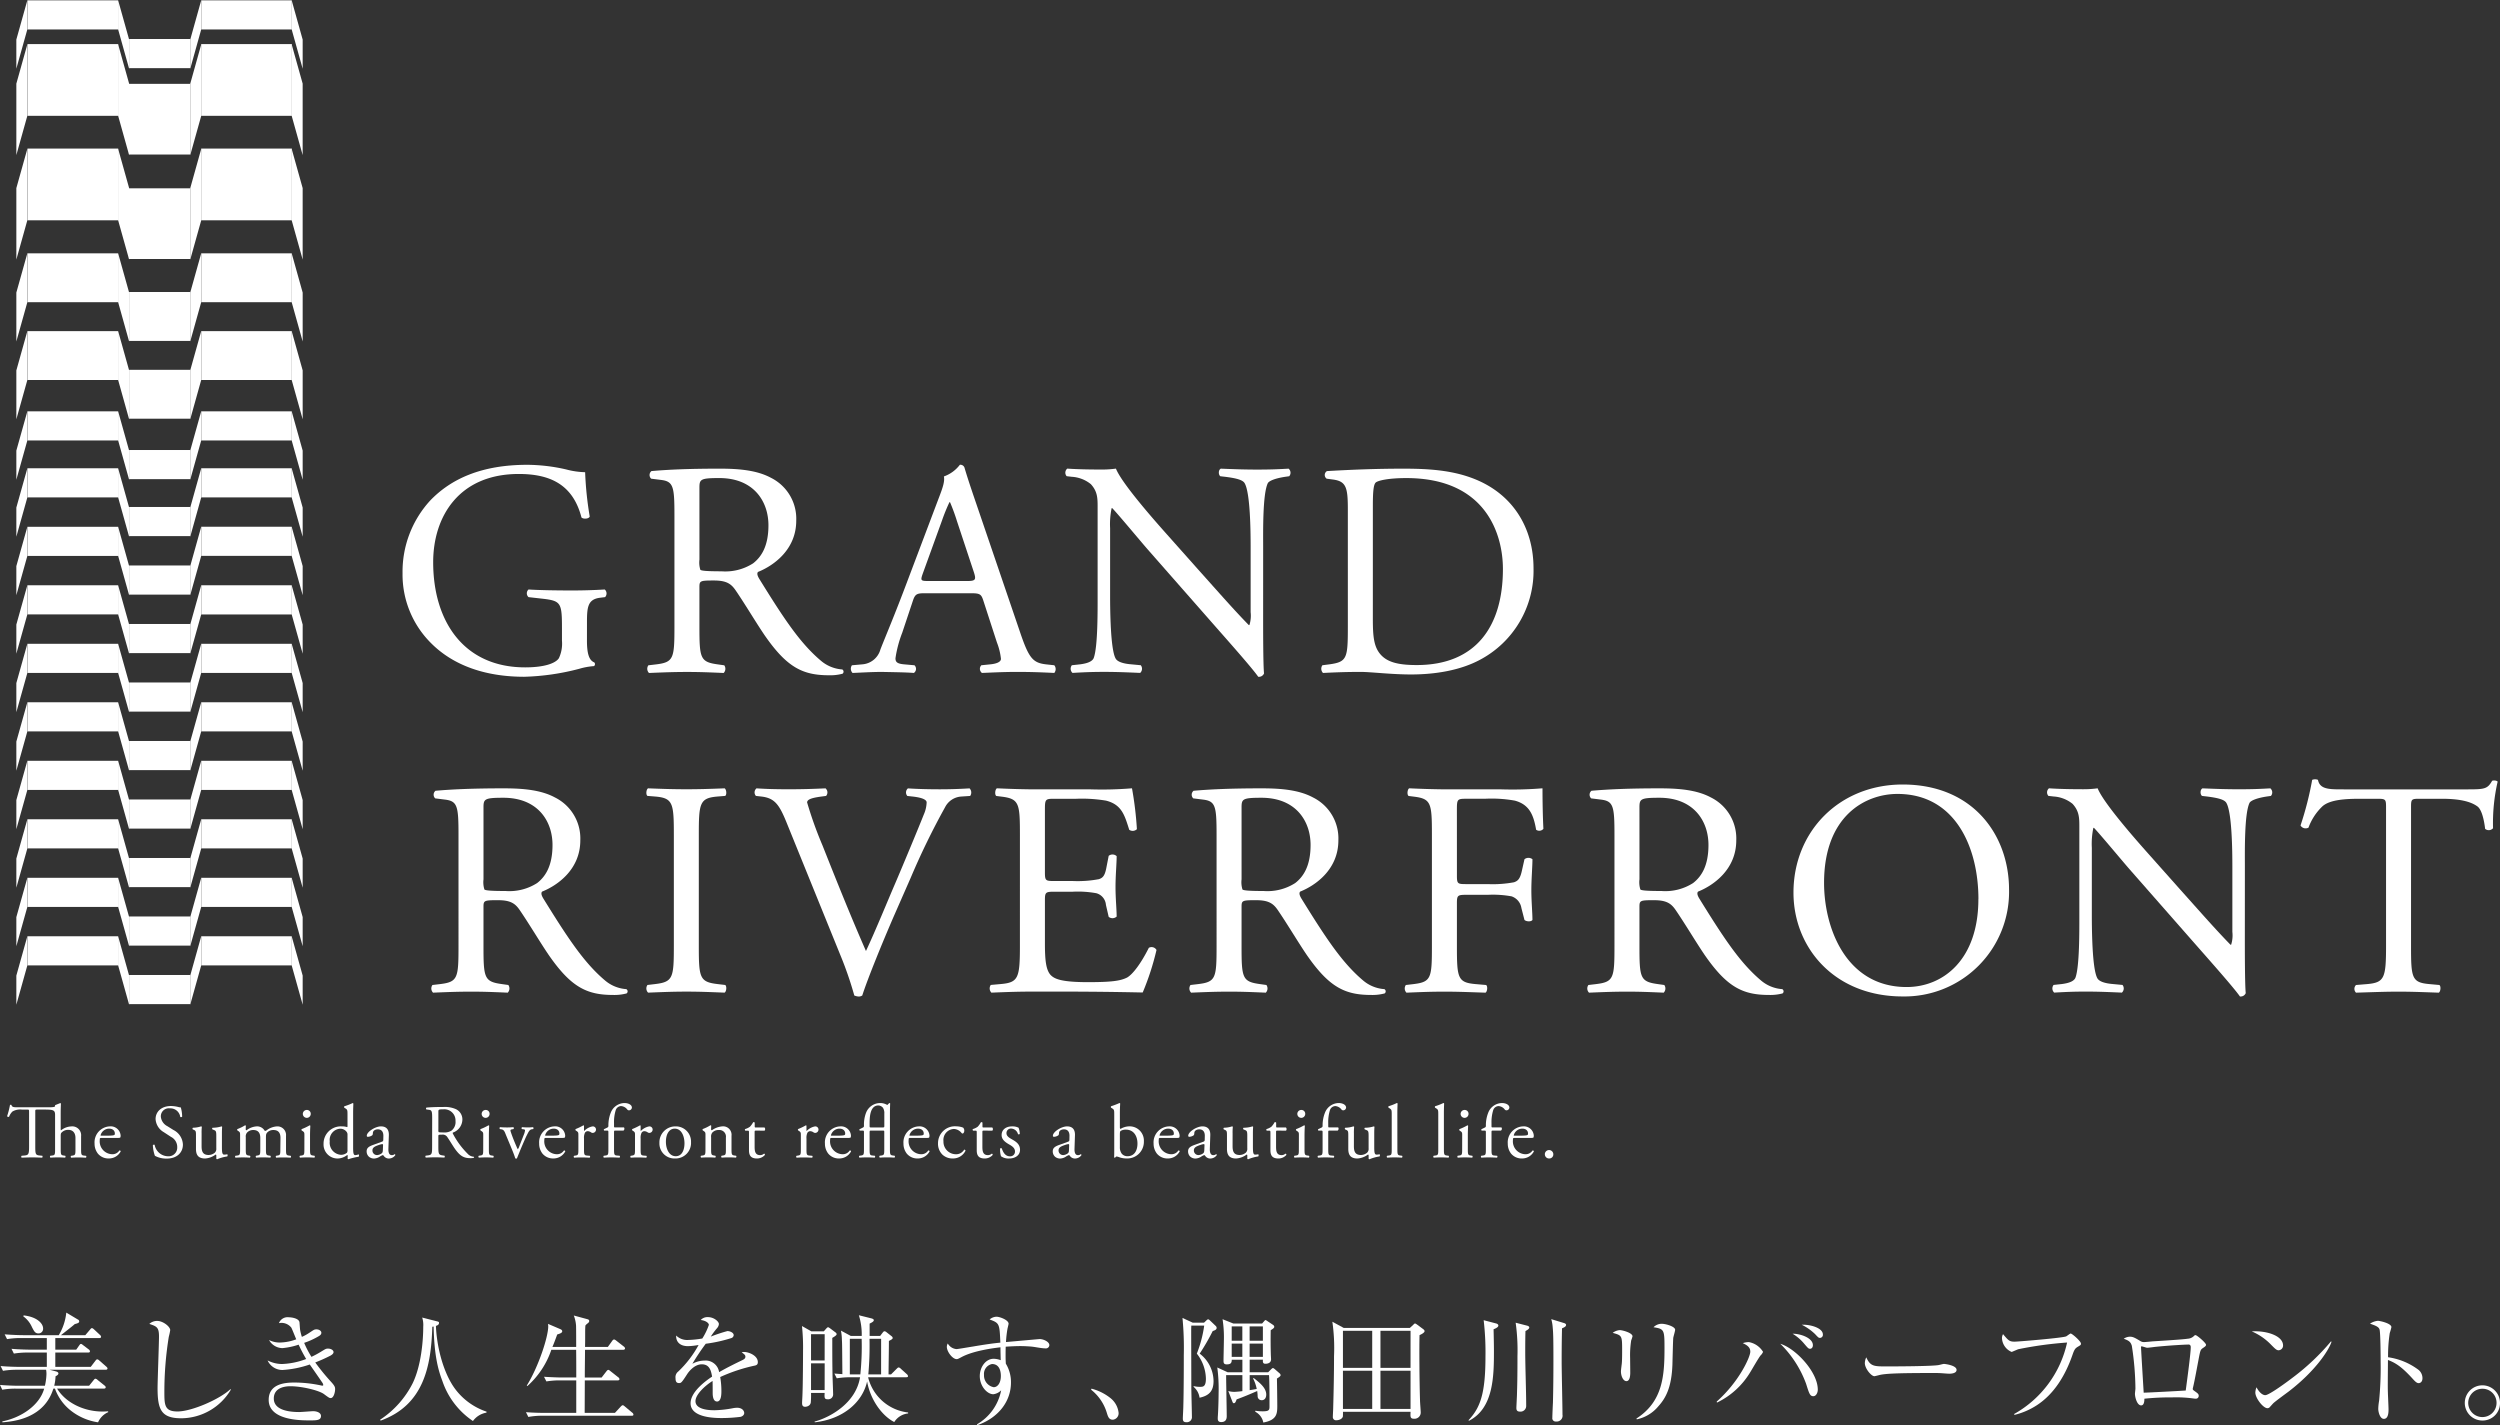 <svg xmlns="http://www.w3.org/2000/svg" width="473.721" height="270.054" viewBox="0 0 473.721 270.054">
  <rect x="0" y="0" width="473.721" height="270.054" fill="#333333" stroke="none"/>
  <g id="グループ_47535" data-name="グループ 47535" transform="translate(-1048.779 -89.443)">
    <rect id="長方形_35608" data-name="長方形 35608" width="11.617" height="13.393" transform="translate(1073.215 105.331)" fill="#fff"/>
    <rect id="長方形_35609" data-name="長方形 35609" width="17.169" height="13.591" transform="translate(1053.995 97.798)" fill="#fff"/>
    <path id="パス_31464" data-name="パス 31464" d="M45.3,37.166,43.2,29.66V16.123l2.1,7.507Z" transform="translate(1027.948 81.668)" fill="#fff"/>
    <path id="パス_31465" data-name="パス 31465" d="M108.81,37.166l-2.1-7.506V16.123l2.1,7.5Z" transform="translate(997.32 81.668)" fill="#fff"/>
    <rect id="長方形_35610" data-name="長方形 35610" width="17.169" height="13.591" transform="translate(1086.909 97.798)" fill="#fff"/>
    <path id="パス_31466" data-name="パス 31466" d="M69.623,37.166l2.1-7.506V16.123l-2.1,7.507Z" transform="translate(1015.206 81.668)" fill="#fff"/>
    <path id="パス_31467" data-name="パス 31467" d="M5.979,37.166l2.1-7.506V16.123l-2.1,7.507Z" transform="translate(1045.896 81.668)" fill="#fff"/>
    <rect id="長方形_35611" data-name="長方形 35611" width="11.617" height="13.393" transform="translate(1073.215 125.127)" fill="#fff"/>
    <rect id="長方形_35612" data-name="長方形 35612" width="17.169" height="13.591" transform="translate(1053.995 117.596)" fill="#fff"/>
    <path id="パス_31468" data-name="パス 31468" d="M45.3,75.4,43.2,67.9V54.358l2.1,7.5Z" transform="translate(1027.948 63.231)" fill="#fff"/>
    <path id="パス_31469" data-name="パス 31469" d="M108.81,75.4l-2.1-7.506V54.358l2.1,7.5Z" transform="translate(997.32 63.231)" fill="#fff"/>
    <rect id="長方形_35613" data-name="長方形 35613" width="17.169" height="13.591" transform="translate(1086.909 117.596)" fill="#fff"/>
    <path id="パス_31470" data-name="パス 31470" d="M69.623,75.4l2.1-7.506V54.358l-2.1,7.5Z" transform="translate(1015.206 63.231)" fill="#fff"/>
    <path id="パス_31471" data-name="パス 31471" d="M5.979,75.4l2.1-7.506V54.358l-2.1,7.5Z" transform="translate(1045.896 63.231)" fill="#fff"/>
    <path id="パス_31472" data-name="パス 31472" d="M58.834,106.975v-.111H47.25v9.268H58.834V106.98Z" transform="translate(1025.994 37.911)" fill="#fff"/>
    <path id="パス_31473" data-name="パス 31473" d="M27.224,92.7H10.071v9.266H27.24l-.016-.06Z" transform="translate(1043.923 44.741)" fill="#fff"/>
    <path id="パス_31474" data-name="パス 31474" d="M43.215,92.7H43.2v9.206l.016.06,2.082,7.446v-9.271Z" transform="translate(1027.948 44.742)" fill="#fff"/>
    <path id="パス_31475" data-name="パス 31475" d="M106.774,102.065h-.03l2.082,7.446v-9.267l-2.053-7.338Z" transform="translate(997.306 44.642)" fill="#fff"/>
    <path id="パス_31476" data-name="パス 31476" d="M90.811,92.807l-.03-.107H73.658v9.207l-.016.06H90.811Z" transform="translate(1013.268 44.741)" fill="#fff"/>
    <path id="パス_31477" data-name="パス 31477" d="M71.72,92.7H71.7l-2.082,7.441v9.268l2.082-7.446.016-.06Z" transform="translate(1015.206 44.742)" fill="#fff"/>
    <path id="パス_31478" data-name="パス 31478" d="M5.98,95.818h0v13.538l2.1-7.5V92.584l-2.1,7.5Z" transform="translate(1045.896 44.797)" fill="#fff"/>
    <path id="パス_31479" data-name="パス 31479" d="M58.834,135.448v-.111H47.25V144.6H58.834v-9.151Z" transform="translate(1025.994 24.181)" fill="#fff"/>
    <path id="パス_31480" data-name="パス 31480" d="M27.224,121.172H10.071v9.266H27.24l-.016-.06Z" transform="translate(1043.923 31.011)" fill="#fff"/>
    <path id="パス_31481" data-name="パス 31481" d="M43.215,121.171H43.2v9.206l.016.06,2.082,7.446v-9.268Z" transform="translate(1027.948 31.012)" fill="#fff"/>
    <path id="パス_31482" data-name="パス 31482" d="M106.774,130.538h-.03l2.082,7.446v-9.268l-2.053-7.338Z" transform="translate(997.306 30.912)" fill="#fff"/>
    <path id="パス_31483" data-name="パス 31483" d="M90.811,121.282l-.03-.107H73.658v9.207l-.016.06H90.811Z" transform="translate(1013.268 31.011)" fill="#fff"/>
    <path id="パス_31484" data-name="パス 31484" d="M71.72,121.172H71.7l-2.082,7.441v9.268l2.082-7.446.016-.06Z" transform="translate(1015.206 31.012)" fill="#fff"/>
    <path id="パス_31485" data-name="パス 31485" d="M5.98,124.291h0v13.538l2.1-7.5v-9.268l-2.1,7.506Z" transform="translate(1045.896 31.068)" fill="#fff"/>
    <path id="パス_31486" data-name="パス 31486" d="M58.834,164.689H47.25v5.521H58.834Z" transform="translate(1025.994 10.027)" fill="#fff"/>
    <path id="パス_31487" data-name="パス 31487" d="M27.224,150.524H10.071v5.521H27.24l-.016-.06Z" transform="translate(1043.923 16.857)" fill="#fff"/>
    <path id="パス_31488" data-name="パス 31488" d="M43.215,150.521H43.2v5.461l.016.06,2.082,7.446v-5.521Z" transform="translate(1027.948 16.859)" fill="#fff"/>
    <path id="パス_31489" data-name="パス 31489" d="M106.774,156.144h-.03l2.082,7.446v-5.52l-2.053-7.338Z" transform="translate(997.306 16.757)" fill="#fff"/>
    <path id="パス_31490" data-name="パス 31490" d="M90.811,150.631l-.03-.108H73.658v5.461l-.016.06H90.811Z" transform="translate(1013.268 16.857)" fill="#fff"/>
    <path id="パス_31491" data-name="パス 31491" d="M71.72,150.524H71.7l-2.082,7.446v5.521l2.082-7.446.016-.06Z" transform="translate(1015.206 16.857)" fill="#fff"/>
    <path id="パス_31492" data-name="パス 31492" d="M5.98,163.435l2.1-7.5v-5.521l-2.1,7.5Z" transform="translate(1045.896 16.913)" fill="#fff"/>
    <path id="パス_31493" data-name="パス 31493" d="M58.834,185.535H47.25v5.521H58.834Z" transform="translate(1025.994 -0.026)" fill="#fff"/>
    <path id="パス_31494" data-name="パス 31494" d="M27.224,171.37H10.071v5.521H27.24l-.016-.06Z" transform="translate(1043.923 6.806)" fill="#fff"/>
    <path id="パス_31495" data-name="パス 31495" d="M43.215,171.367H43.2v5.461l.016.06,2.082,7.446v-5.521Z" transform="translate(1027.948 6.807)" fill="#fff"/>
    <path id="パス_31496" data-name="パス 31496" d="M106.774,176.99h-.03l2.082,7.446v-5.521l-2.053-7.338Z" transform="translate(997.306 6.705)" fill="#fff"/>
    <path id="パス_31497" data-name="パス 31497" d="M90.811,171.482l-.03-.107H73.658v5.461l-.016.06H90.811Z" transform="translate(1013.268 6.804)" fill="#fff"/>
    <path id="パス_31498" data-name="パス 31498" d="M71.72,171.37H71.7l-2.082,7.446v5.521l2.082-7.446.016-.06Z" transform="translate(1015.206 6.806)" fill="#fff"/>
    <path id="パス_31499" data-name="パス 31499" d="M5.98,184.281l2.1-7.5v-5.521l-2.1,7.5Z" transform="translate(1045.896 6.861)" fill="#fff"/>
    <path id="パス_31500" data-name="パス 31500" d="M58.834,206.944H47.25v5.522H58.834v-5.521Z" transform="translate(1025.994 -10.35)" fill="#fff"/>
    <path id="パス_31501" data-name="パス 31501" d="M27.224,192.779H10.071V198.3H27.24l-.016-.06Z" transform="translate(1043.923 -3.519)" fill="#fff"/>
    <path id="パス_31502" data-name="パス 31502" d="M43.215,192.776H43.2v5.461l.016.06,2.082,7.446v-5.521Z" transform="translate(1027.948 -3.517)" fill="#fff"/>
    <path id="パス_31503" data-name="パス 31503" d="M106.774,198.4h-.03l2.082,7.446v-5.52l-2.053-7.338Z" transform="translate(997.306 -3.62)" fill="#fff"/>
    <path id="パス_31504" data-name="パス 31504" d="M90.811,192.882l-.03-.108H73.658v5.461l-.016.06H90.811Z" transform="translate(1013.268 -3.518)" fill="#fff"/>
    <path id="パス_31505" data-name="パス 31505" d="M71.72,192.779H71.7l-2.082,7.446v5.521L71.7,198.3l.016-.06Z" transform="translate(1015.206 -3.519)" fill="#fff"/>
    <path id="パス_31506" data-name="パス 31506" d="M5.98,205.69l2.1-7.5v-5.521l-2.1,7.506Z" transform="translate(1045.896 -3.463)" fill="#fff"/>
    <path id="パス_31507" data-name="パス 31507" d="M58.834,228.354H47.25v5.521H58.834Z" transform="translate(1025.994 -20.674)" fill="#fff"/>
    <path id="パス_31508" data-name="パス 31508" d="M27.224,214.189H10.071v5.521H27.24l-.016-.06Z" transform="translate(1043.923 -13.843)" fill="#fff"/>
    <path id="パス_31509" data-name="パス 31509" d="M43.215,214.186H43.2v5.461l.016.06,2.082,7.446v-5.521Z" transform="translate(1027.948 -13.841)" fill="#fff"/>
    <path id="パス_31510" data-name="パス 31510" d="M106.774,219.809h-.03l2.082,7.446v-5.52l-2.053-7.338Z" transform="translate(997.306 -13.944)" fill="#fff"/>
    <path id="パス_31511" data-name="パス 31511" d="M90.811,214.3l-.03-.108H73.658v5.461l-.016.06H90.811Z" transform="translate(1013.268 -13.842)" fill="#fff"/>
    <path id="パス_31512" data-name="パス 31512" d="M71.72,214.189H71.7l-2.082,7.446v5.521L71.7,219.71l.016-.06Z" transform="translate(1015.206 -13.843)" fill="#fff"/>
    <path id="パス_31513" data-name="パス 31513" d="M5.98,227.1l2.1-7.5V214.07l-2.1,7.508Z" transform="translate(1045.896 -13.787)" fill="#fff"/>
    <path id="パス_31514" data-name="パス 31514" d="M58.834,249.763H47.25v5.521H58.834Z" transform="translate(1025.994 -30.998)" fill="#fff"/>
    <path id="パス_31515" data-name="パス 31515" d="M27.224,235.6H10.071v5.521H27.24l-.016-.06Z" transform="translate(1043.923 -24.168)" fill="#fff"/>
    <path id="パス_31516" data-name="パス 31516" d="M43.215,235.6H43.2v5.461l.016.06,2.082,7.446v-5.526Z" transform="translate(1027.948 -24.166)" fill="#fff"/>
    <path id="パス_31517" data-name="パス 31517" d="M106.774,241.219h-.03l2.082,7.446v-5.521l-2.053-7.338Z" transform="translate(997.306 -24.268)" fill="#fff"/>
    <path id="パス_31518" data-name="パス 31518" d="M90.811,235.706l-.03-.107H73.658v5.461l-.016.06H90.811Z" transform="translate(1013.268 -24.167)" fill="#fff"/>
    <path id="パス_31519" data-name="パス 31519" d="M71.72,235.6H71.7l-2.082,7.441v5.521l2.082-7.446.016-.06Z" transform="translate(1015.206 -24.168)" fill="#fff"/>
    <path id="パス_31520" data-name="パス 31520" d="M5.98,248.509l2.1-7.5v-5.521l-2.1,7.5Z" transform="translate(1045.896 -24.111)" fill="#fff"/>
    <path id="パス_31521" data-name="パス 31521" d="M58.834,271.173H47.25v5.521H58.834Z" transform="translate(1025.994 -41.322)" fill="#fff"/>
    <path id="パス_31522" data-name="パス 31522" d="M27.224,257.008H10.071v5.521H27.24l-.016-.06Z" transform="translate(1043.923 -34.491)" fill="#fff"/>
    <path id="パス_31523" data-name="パス 31523" d="M43.215,257H43.2v5.461l.016.06,2.082,7.446v-5.521Z" transform="translate(1027.948 -34.49)" fill="#fff"/>
    <path id="パス_31524" data-name="パス 31524" d="M106.774,262.629h-.03l2.082,7.446v-5.516l-2.053-7.338Z" transform="translate(997.306 -34.592)" fill="#fff"/>
    <path id="パス_31525" data-name="パス 31525" d="M90.811,257.115l-.03-.108H73.658v5.461l-.016.06H90.811Z" transform="translate(1013.268 -34.491)" fill="#fff"/>
    <path id="パス_31526" data-name="パス 31526" d="M71.72,257.008H71.7l-2.082,7.446v5.521l2.082-7.446.016-.06Z" transform="translate(1015.206 -34.491)" fill="#fff"/>
    <path id="パス_31527" data-name="パス 31527" d="M5.98,269.919l2.1-7.5v-5.521l-2.1,7.5Z" transform="translate(1045.896 -34.436)" fill="#fff"/>
    <path id="パス_31528" data-name="パス 31528" d="M58.834,292.582H47.25V298.1H58.834Z" transform="translate(1025.994 -51.646)" fill="#fff"/>
    <path id="パス_31529" data-name="パス 31529" d="M27.224,278.417H10.071v5.521H27.24l-.016-.06Z" transform="translate(1043.923 -44.815)" fill="#fff"/>
    <path id="パス_31530" data-name="パス 31530" d="M43.215,278.414H43.2v5.462l.016.06,2.082,7.446v-5.521Z" transform="translate(1027.948 -44.814)" fill="#fff"/>
    <path id="パス_31531" data-name="パス 31531" d="M106.774,284.038h-.03l2.082,7.446v-5.52l-2.053-7.338Z" transform="translate(997.306 -44.916)" fill="#fff"/>
    <path id="パス_31532" data-name="パス 31532" d="M90.811,278.524l-.03-.108H73.658v5.46l-.016.06H90.811Z" transform="translate(1013.268 -44.815)" fill="#fff"/>
    <path id="パス_31533" data-name="パス 31533" d="M71.72,278.417H71.7l-2.082,7.446v5.521l2.082-7.446.016-.06Z" transform="translate(1015.206 -44.815)" fill="#fff"/>
    <path id="パス_31534" data-name="パス 31534" d="M5.98,291.327l2.1-7.5V278.3l-2.1,7.507Z" transform="translate(1045.896 -44.759)" fill="#fff"/>
    <path id="パス_31535" data-name="パス 31535" d="M58.834,313.992H47.25v5.521H58.834Z" transform="translate(1025.994 -61.97)" fill="#fff"/>
    <path id="パス_31536" data-name="パス 31536" d="M27.224,299.827H10.071v5.521H27.24l-.016-.06Z" transform="translate(1043.923 -55.14)" fill="#fff"/>
    <path id="パス_31537" data-name="パス 31537" d="M43.215,299.824H43.2v5.461l.016.06,2.082,7.446V307.27Z" transform="translate(1027.948 -55.138)" fill="#fff"/>
    <path id="パス_31538" data-name="パス 31538" d="M106.774,305.447h-.03l2.082,7.446v-5.521l-2.053-7.338Z" transform="translate(997.306 -55.24)" fill="#fff"/>
    <path id="パス_31539" data-name="パス 31539" d="M90.811,299.934l-.03-.108H73.658v5.461l-.016.06H90.811Z" transform="translate(1013.268 -55.14)" fill="#fff"/>
    <path id="パス_31540" data-name="パス 31540" d="M71.72,299.827H71.7l-2.082,7.446v5.521l2.082-7.446.016-.06Z" transform="translate(1015.206 -55.14)" fill="#fff"/>
    <path id="パス_31541" data-name="パス 31541" d="M5.98,312.738l2.1-7.5v-5.521l-2.1,7.5Z" transform="translate(1045.896 -55.084)" fill="#fff"/>
    <path id="パス_31542" data-name="パス 31542" d="M58.834,335.4H47.25v5.521H58.834Z" transform="translate(1025.994 -72.295)" fill="#fff"/>
    <path id="パス_31543" data-name="パス 31543" d="M27.224,321.236H10.071v5.521H27.24l-.016-.06Z" transform="translate(1043.923 -65.464)" fill="#fff"/>
    <path id="パス_31544" data-name="パス 31544" d="M43.215,321.233H43.2v5.461l.016.06L45.3,334.2v-5.521Z" transform="translate(1027.948 -65.462)" fill="#fff"/>
    <path id="パス_31545" data-name="パス 31545" d="M106.774,326.857h-.03l2.082,7.446v-5.521l-2.053-7.338Z" transform="translate(997.306 -65.564)" fill="#fff"/>
    <path id="パス_31546" data-name="パス 31546" d="M90.811,321.344l-.03-.108H73.658V326.7l-.016.06H90.811Z" transform="translate(1013.268 -65.464)" fill="#fff"/>
    <path id="パス_31547" data-name="パス 31547" d="M71.72,321.236H71.7l-2.082,7.446v5.523l2.082-7.446.016-.06Z" transform="translate(1015.206 -65.464)" fill="#fff"/>
    <path id="パス_31548" data-name="パス 31548" d="M5.98,334.147l2.1-7.5v-5.521l-2.1,7.508Z" transform="translate(1045.896 -65.408)" fill="#fff"/>
    <path id="パス_31549" data-name="パス 31549" d="M58.834,356.811H47.25v5.521H58.834Z" transform="translate(1025.994 -82.619)" fill="#fff"/>
    <path id="パス_31550" data-name="パス 31550" d="M27.224,342.646H10.071v5.52H27.24l-.016-.06Z" transform="translate(1043.923 -75.788)" fill="#fff"/>
    <path id="パス_31551" data-name="パス 31551" d="M43.215,342.642H43.2V348.1l.016.06,2.082,7.446V350.09Z" transform="translate(1027.948 -75.786)" fill="#fff"/>
    <path id="パス_31552" data-name="パス 31552" d="M106.774,348.266h-.03l2.082,7.446v-5.52l-2.053-7.338Z" transform="translate(997.306 -75.888)" fill="#fff"/>
    <path id="パス_31553" data-name="パス 31553" d="M90.811,342.753l-.03-.108H73.658v5.461l-.016.06H90.811Z" transform="translate(1013.268 -75.788)" fill="#fff"/>
    <path id="パス_31554" data-name="パス 31554" d="M71.72,342.646H71.7l-2.082,7.446v5.521l2.082-7.446.016-.06Z" transform="translate(1015.206 -75.788)" fill="#fff"/>
    <path id="パス_31555" data-name="パス 31555" d="M5.98,355.556l2.1-7.5V342.53l-2.1,7.506Z" transform="translate(1045.896 -75.732)" fill="#fff"/>
    <path id="パス_31556" data-name="パス 31556" d="M58.834,14.28H47.25V19.8H58.834Z" transform="translate(1025.994 82.557)" fill="#fff"/>
    <path id="パス_31557" data-name="パス 31557" d="M10.071.115v5.52H27.24l-.016-.06V.115Z" transform="translate(1043.923 89.388)" fill="#fff"/>
    <path id="パス_31558" data-name="パス 31558" d="M43.215.114H43.2V5.575l.016.06L45.3,13.081V7.559L43.215.111Z" transform="translate(1027.948 89.39)" fill="#fff"/>
    <path id="パス_31559" data-name="パス 31559" d="M106.773,5.735h-.03l2.082,7.446V7.658L106.772.32Z" transform="translate(997.306 89.288)" fill="#fff"/>
    <path id="パス_31560" data-name="パス 31560" d="M73.658.115V5.576l-.016.06H90.811V.222l-.03-.107Z" transform="translate(1013.268 89.388)" fill="#fff"/>
    <path id="パス_31561" data-name="パス 31561" d="M71.7.115,69.622,7.561v5.521L71.7,5.636l.016-.06V.115Z" transform="translate(1015.206 89.388)" fill="#fff"/>
    <path id="パス_31562" data-name="パス 31562" d="M8.078,0l-2.1,7.5v5.521l2.1-7.506Z" transform="translate(1045.896 89.443)" fill="#fff"/>
    <path id="パス_31563" data-name="パス 31563" d="M182.262,203.418c0,2.325.349,3.721,1.394,4.127a.479.479,0,0,1-.057.7,13.015,13.015,0,0,0-2.838.52,45.458,45.458,0,0,1-10.382,1.5c-6.915,0-13.247-1.9-17.721-6.437a18.31,18.31,0,0,1-5.338-13.184,19.927,19.927,0,0,1,5.223-13.759c3.892-4.064,9.643-6.786,18.417-6.786a33.645,33.645,0,0,1,7.374.881,15.179,15.179,0,0,0,3.583.522,64.8,64.8,0,0,0,.869,8.4c-.171.463-1.217.52-1.563.178-1.619-6.269-5.965-8.243-11.888-8.243-11.272,0-16.211,8.011-16.211,16.718,0,11.147,5.752,19.928,17.431,19.928,3.6,0,5.752-.755,6.391-1.743a6.482,6.482,0,0,0,.581-3.314v-2.325c0-4.884-.171-5.232-3.777-5.639l-2.556-.289a.965.965,0,0,1,0-1.447c1.686.115,4.88.186,8.3.186,2.253,0,4.224-.072,6.142-.186a1.008,1.008,0,0,1,.059,1.447l-.93.115c-2.439.29-2.5,1.919-2.5,4.884Z" transform="translate(977.738 7.419)" fill="#fff"/>
    <path id="パス_31564" data-name="パス 31564" d="M242.028,180.441c0-5.522-.171-6.509-2.556-6.8l-1.858-.232a.958.958,0,0,1,.058-1.441c3.25-.287,7.247-.46,12.93-.46,3.6,0,7.031.287,9.7,1.726a8.665,8.665,0,0,1,4.806,8.137c0,5.522-4.343,8.545-7.245,9.707-.291.347,0,.925.29,1.39,4.639,7.5,7.711,12.145,11.661,15.461a6.938,6.938,0,0,0,4.008,1.625.486.486,0,0,1,.059.813,9.035,9.035,0,0,1-2.556.292c-4.938,0-7.9-1.454-12.01-7.3-1.511-2.155-3.892-6.174-5.694-8.794-.872-1.283-1.8-1.864-4.126-1.864-2.615,0-2.732.059-2.732,1.283v7.337c0,6.114.117,6.814,3.487,7.279l1.22.171a1.137,1.137,0,0,1-.115,1.454c-2.615-.117-4.592-.194-6.9-.194-2.427,0-4.517.077-7.247.194a1.122,1.122,0,0,1-.117-1.454l1.454-.171c3.369-.406,3.484-1.165,3.484-7.279Zm4.737,8.311a4.576,4.576,0,0,0,.171,1.919c.171.171,1.047.29,4.01.29a9.74,9.74,0,0,0,5.987-1.511c1.569-1.22,2.908-3.255,2.908-7.207,0-4.592-2.847-8.951-9.3-8.951-3.6,0-3.779.233-3.779,1.859Z" transform="translate(934.549 6.739)" fill="#fff"/>
    <path id="パス_31565" data-name="パス 31565" d="M336.5,195.888c-.406-1.278-.639-1.454-2.382-1.454H325.35c-1.454,0-1.8.171-2.207,1.394l-2.035,6.1a22.255,22.255,0,0,0-1.277,4.822c0,.7.289,1.047,1.684,1.162l1.918.171a.936.936,0,0,1-.117,1.454c-1.51-.117-3.31-.137-6.041-.194-1.917,0-4.009.135-5.577.194a1.143,1.143,0,0,1-.115-1.454l1.916-.171a3.859,3.859,0,0,0,3.486-2.845c1.045-2.673,2.673-6.45,5.112-12.95l5.927-15.69c.813-2.094,1.161-3.2.988-4.126a6.521,6.521,0,0,0,3.02-2.209.822.822,0,0,1,.871.523c.755,2.556,1.686,5.229,2.556,7.783l7.959,23.354c1.686,4.995,2.441,5.867,4.938,6.158l1.569.171a1.14,1.14,0,0,1,0,1.454c-2.382-.117-4.415-.194-7.029-.194-2.788,0-5,.135-6.681.194a.976.976,0,0,1-.115-1.454l1.684-.171c1.22-.115,2.034-.464,2.034-1.045a11.924,11.924,0,0,0-.755-3.079ZM325,190.724c-.464,1.337-.406,1.394,1.22,1.394h7.147c1.684,0,1.8-.232,1.278-1.8l-3.137-9.472a37.855,37.855,0,0,0-1.337-3.66h-.115a35.036,35.036,0,0,0-1.394,3.428Z" transform="translate(898.629 7.421)" fill="#fff"/>
    <path id="パス_31566" data-name="パス 31566" d="M427.358,200.138c0,1.743,0,8.659.171,10.17a1.041,1.041,0,0,1-1.1.638c-.694-.988-2.374-3.022-7.431-8.747l-13.487-15.356c-1.569-1.8-5.522-6.571-6.744-7.851h-.115a14.737,14.737,0,0,0-.291,3.78v12.676c0,2.737.057,10.3,1.047,12.039.349.64,1.512.989,2.966,1.1l1.8.171a1.063,1.063,0,0,1-.116,1.454c-2.617-.116-4.651-.194-6.794-.194-2.431,0-4,.078-6.033.194a1.077,1.077,0,0,1-.115-1.454l1.569-.171c1.335-.171,2.265-.523,2.556-1.162.812-2.095.754-9.191.754-11.982v-16.8c0-1.625-.058-2.851-1.278-4.191a6.3,6.3,0,0,0-3.6-1.4l-.988-.115a1,1,0,0,1,.115-1.436c2.441.171,5.518.176,6.559.176a18.769,18.769,0,0,0,2.662-.176c1.163,2.949,8.025,10.627,9.943,12.778l5.639,6.341c4.012,4.478,6.861,7.735,9.594,10.527h.115a5.842,5.842,0,0,0,.234-2.444V186.262c0-2.737-.06-10.3-1.163-12.039-.349-.523-1.283-.872-3.6-1.163l-.99-.115c-.406-.342-.348-1.265.117-1.436,2.674.115,4.651.176,6.851.176,2.49,0,4-.061,5.977-.176a1,1,0,0,1,.115,1.436l-.813.115c-1.858.292-3.02.757-3.25,1.222-.988,2.094-.872,9.305-.872,11.98Z" transform="translate(860.77 6.739)" fill="#fff"/>
    <path id="パス_31567" data-name="パス 31567" d="M488.576,179.227c0-4.072-.29-5.294-2.731-5.645l-1.278-.171a.855.855,0,0,1,.058-1.441c4.933-.287,9.617-.46,14.558-.46,4.884,0,9.008.342,12.788,1.726,7.844,2.851,11.79,9.482,11.79,17.162A19.077,19.077,0,0,1,513.6,207.734c-3.779,2.025-8.545,2.774-13.02,2.774-3.72,0-7.441-.461-9.461-.484-2.427,0-4.517.058-7.248.2a1.142,1.142,0,0,1-.115-1.463l1.337-.171c3.369-.466,3.484-1.163,3.484-7.253ZM493.314,200c0,3.079.171,4.943,1.163,6.341,1.283,1.8,3.487,2.384,7.149,2.384,11.275,0,16.335-7.388,16.335-18.209,0-6.4-3.079-17.221-18.309-17.221-3.43,0-5.29.465-5.753.814s-.582,1.8-.582,4.422Z" transform="translate(815.603 6.738)" fill="#fff"/>
    <path id="パス_31568" data-name="パス 31568" d="M163,297.438c0-5.522-.171-6.509-2.556-6.8l-1.858-.232a.958.958,0,0,1,.058-1.441c3.25-.286,7.247-.46,12.93-.46,3.6,0,7.031.286,9.7,1.726a8.665,8.665,0,0,1,4.806,8.137c0,5.522-4.343,8.545-7.245,9.707-.291.347,0,.925.29,1.39,4.639,7.5,7.711,12.145,11.661,15.461a6.938,6.938,0,0,0,4.008,1.625.486.486,0,0,1,.059.813,9.035,9.035,0,0,1-2.556.292c-4.938,0-7.9-1.454-12.01-7.3-1.511-2.155-3.892-6.174-5.694-8.794-.872-1.283-1.8-1.864-4.126-1.864-2.615,0-2.732.059-2.732,1.283v7.337c0,6.114.117,6.814,3.487,7.279l1.22.171a1.137,1.137,0,0,1-.115,1.454c-2.615-.117-4.592-.194-6.9-.194-2.427,0-4.517.077-7.247.194a1.122,1.122,0,0,1-.117-1.454l1.454-.171c3.369-.406,3.484-1.165,3.484-7.279Zm4.737,8.311a4.576,4.576,0,0,0,.171,1.919c.171.171,1.047.29,4.01.29a9.74,9.74,0,0,0,5.987-1.511c1.569-1.22,2.908-3.255,2.908-7.207,0-4.592-2.847-8.951-9.3-8.951-3.6,0-3.779.233-3.779,1.859Z" transform="translate(972.66 -49.68)" fill="#fff"/>
    <path id="パス_31569" data-name="パス 31569" d="M241.755,297.5c0-6.166-.116-7.153-3.543-7.445l-1.454-.116c-.348-.23-.232-1.264.117-1.436,2.908.116,4.875.176,7.3.176,2.309,0,4.287-.061,7.19-.176.35.171.464,1.207.117,1.436l-1.454.116c-3.426.292-3.543,1.283-3.543,7.445v20.706c0,6.164.117,6.98,3.543,7.386l1.454.171c.347.234.232,1.283-.117,1.454-2.908-.116-4.879-.194-7.19-.194-2.426,0-4.4.078-7.3.194a1.129,1.129,0,0,1-.117-1.454l1.454-.171c3.428-.406,3.543-1.222,3.543-7.386Z" transform="translate(934.71 -49.68)" fill="#fff"/>
    <path id="パス_31570" data-name="パス 31570" d="M282.136,294.821c-1.337-3.25-2.207-4.472-4.7-4.763l-1.037-.115a.989.989,0,0,1,.109-1.436c1.684.115,3.543.176,6.041.176,2.556,0,4.588-.061,7.029-.176a1,1,0,0,1,.115,1.436l-.871.115c-2.207.291-2.673.638-2.73,1.1A73,73,0,0,0,289,299.294c2.671,6.736,5.345,13.416,8.247,20.037,1.8-3.833,4.241-9.816,5.576-12.894,1.685-3.949,4.414-10.513,5.4-13.009a6.153,6.153,0,0,0,.523-2.265c0-.407-.581-.872-2.614-1.1l-1.045-.115a1,1,0,0,1,.115-1.436c1.625.115,3.833.176,6.041.176,1.918,0,3.718-.061,5.635-.176a1.122,1.122,0,0,1,.117,1.436l-1.743.115a3.709,3.709,0,0,0-3.02,2.033,140.007,140.007,0,0,0-6.506,13.357l-3.137,7.145c-2.324,5.343-5.053,12.08-6.041,15.159a1.2,1.2,0,0,1-.64.2,2.4,2.4,0,0,1-.871-.2,67.689,67.689,0,0,0-2.671-7.726Z" transform="translate(915.621 -49.681)" fill="#fff"/>
    <path id="パス_31571" data-name="パス 31571" d="M367.921,297.393c0-6.051-.115-6.923-3.543-7.331l-.928-.117c-.349-.232-.233-1.279.115-1.454,2.5.116,4.472.176,6.842.2h10.908a68.519,68.519,0,0,0,7.841-.2,65.46,65.46,0,0,1,.93,7.743,1.141,1.141,0,0,1-1.454.116c-.872-2.737-1.394-4.769-4.414-5.526a27.667,27.667,0,0,0-5.635-.349H374.4c-1.743,0-1.743.116-1.743,2.327v11.632c0,1.625.171,1.625,1.918,1.625h3.369a21.542,21.542,0,0,0,4.938-.349c.7-.233,1.1-.582,1.394-2.036l.464-2.384a1.148,1.148,0,0,1,1.511.058c0,1.4-.217,3.665-.217,5.87,0,2.088.217,4.3.217,5.574a1.149,1.149,0,0,1-1.511.057l-.522-2.265a2.486,2.486,0,0,0-1.8-2.207,19.358,19.358,0,0,0-4.474-.292h-3.369c-1.743,0-1.917.058-1.917,1.569v8.192c0,3.079.171,5.053,1.1,6.041.7.7,1.917,1.337,7.028,1.337,4.474,0,6.158-.232,7.436-.871,1.045-.581,2.614-2.615,4.125-5.635a1.069,1.069,0,0,1,1.454.407,50.121,50.121,0,0,1-2.614,8.059c-5.228-.117-10.4-.171-15.566-.171h-5.217c-2.485,0-4.459.057-7.887.2a1.142,1.142,0,0,1-.116-1.462l1.918-.171c3.312-.292,3.6-1.162,3.6-7.262Z" transform="translate(874.122 -49.674)" fill="#fff"/>
    <path id="パス_31572" data-name="パス 31572" d="M440.428,297.438c0-5.522-.171-6.509-2.556-6.8l-1.858-.232a.958.958,0,0,1,.058-1.441c3.25-.286,7.247-.46,12.93-.46,3.6,0,7.031.286,9.7,1.726a8.664,8.664,0,0,1,4.806,8.137c0,5.522-4.343,8.545-7.245,9.707-.291.347,0,.925.29,1.39,4.639,7.5,7.711,12.145,11.661,15.461a6.938,6.938,0,0,0,4.008,1.625.486.486,0,0,1,.059.813,9.035,9.035,0,0,1-2.556.292c-4.938,0-7.9-1.454-12.01-7.3-1.511-2.155-3.892-6.174-5.694-8.794-.872-1.283-1.8-1.864-4.126-1.864-2.615,0-2.732.059-2.732,1.283v7.337c0,6.114.117,6.814,3.487,7.279l1.22.171a1.137,1.137,0,0,1-.115,1.454c-2.615-.117-4.592-.194-6.9-.194-2.427,0-4.517.077-7.247.194a1.122,1.122,0,0,1-.117-1.454l1.454-.171c3.369-.406,3.484-1.165,3.484-7.279Zm4.737,8.311a4.576,4.576,0,0,0,.171,1.919c.171.171,1.047.29,4.01.29a9.742,9.742,0,0,0,5.987-1.511c1.569-1.22,2.908-3.255,2.908-7.207,0-4.592-2.847-8.951-9.3-8.951-3.6,0-3.779.233-3.779,1.859Z" transform="translate(838.877 -49.68)" fill="#fff"/>
    <path id="パス_31573" data-name="パス 31573" d="M523.974,305.074c0,1.571.171,1.571,1.92,1.571h3.956a21.955,21.955,0,0,0,4.946-.349c.641-.233,1.106-.524,1.454-2.037l.523-2.327a1.222,1.222,0,0,1,1.512,0c0,1.4-.207,3.724-.207,5.871,0,2.09.207,4.3.207,5.635-.233.349-1.1.349-1.512,0l-.582-2.266a2.789,2.789,0,0,0-1.861-2.208,19.732,19.732,0,0,0-4.481-.292h-3.956c-1.746,0-1.92.058-1.92,1.57v8.08c0,6.1.117,6.976,3.549,7.27l1.978.171c.349.233.233,1.283-.115,1.454-3.435-.117-5.412-.194-7.723-.194-2.543,0-4.517.077-7.248.194a1.131,1.131,0,0,1-.117-1.454l1.454-.171c3.369-.406,3.484-1.162,3.484-7.27V297.393c0-6.11-.115-6.928-3.484-7.331l-.93-.117c-.349-.232-.232-1.283.117-1.454,2.439.116,4.412.171,6.724.2h10.691a68.856,68.856,0,0,0,7.836-.2c0,2.677.06,5.474.171,7.683a1.026,1.026,0,0,1-1.377.171c-.465-2.616-1.165-4.769-4.073-5.525a24.917,24.917,0,0,0-5.645-.348h-3.55c-1.746,0-1.746.116-1.746,2.327Z" transform="translate(800.875 -49.674)" fill="#fff"/>
    <path id="パス_31574" data-name="パス 31574" d="M586.041,297.438c0-5.522-.171-6.509-2.556-6.8l-1.858-.232a.958.958,0,0,1,.058-1.441c3.25-.286,7.247-.46,12.93-.46,3.6,0,7.031.286,9.7,1.726a8.665,8.665,0,0,1,4.806,8.137c0,5.522-4.343,8.545-7.245,9.707-.291.347,0,.925.29,1.39,4.639,7.5,7.711,12.145,11.661,15.461a6.938,6.938,0,0,0,4.008,1.625.486.486,0,0,1,.059.813,9.036,9.036,0,0,1-2.556.292c-4.938,0-7.9-1.454-12.01-7.3-1.511-2.155-3.892-6.174-5.694-8.794-.872-1.283-1.8-1.864-4.126-1.864-2.615,0-2.732.059-2.732,1.283v7.337c0,6.114.117,6.814,3.487,7.279l1.22.171a1.137,1.137,0,0,1-.115,1.454c-2.615-.117-4.592-.194-6.9-.194-2.427,0-4.518.077-7.247.194a1.122,1.122,0,0,1-.117-1.454l1.454-.171c3.369-.406,3.484-1.165,3.484-7.279Zm4.737,8.311a4.575,4.575,0,0,0,.171,1.919c.171.171,1.046.29,4.01.29a9.74,9.74,0,0,0,5.987-1.511c1.569-1.22,2.908-3.255,2.908-7.207,0-4.592-2.847-8.951-9.3-8.951-3.6,0-3.779.233-3.779,1.859Z" transform="translate(768.66 -49.68)" fill="#fff"/>
    <path id="パス_31575" data-name="パス 31575" d="M656.349,307.59c0-11.617,8.711-20.488,20.687-20.488,13.428,0,20.161,9.684,20.161,19.906a19.816,19.816,0,0,1-20.161,20.254c-12.908,0-20.687-9.219-20.687-19.671m35.046,1.22c0-9.584-4.245-19.922-15.349-19.922-6.046,0-13.9,4.123-13.9,16.843,0,8.6,4.191,19.747,15.64,19.747,6.976,0,13.6-5.227,13.6-16.668" transform="translate(732.273 -49.004)" fill="#fff"/>
    <path id="パス_31576" data-name="パス 31576" d="M786.628,317.135c0,1.743,0,8.659.171,10.17a1.041,1.041,0,0,1-1.1.638c-.694-.988-2.374-3.022-7.431-8.747L764.784,303.84c-1.569-1.8-5.522-6.571-6.744-7.851h-.115a14.736,14.736,0,0,0-.291,3.78v12.678c0,2.737.057,10.3,1.047,12.039.349.64,1.512.989,2.966,1.1l1.8.171a1.063,1.063,0,0,1-.116,1.454c-2.617-.116-4.651-.194-6.794-.194-2.431,0-4,.078-6.033.194a1.077,1.077,0,0,1-.115-1.454l1.569-.171c1.335-.171,2.265-.523,2.556-1.162.812-2.095.754-9.191.754-11.982V295.64c0-1.625-.058-2.851-1.278-4.191a6.3,6.3,0,0,0-3.6-1.4l-.988-.115a1,1,0,0,1,.115-1.436c2.441.171,5.518.176,6.559.176a18.781,18.781,0,0,0,2.662-.176c1.163,2.949,8.025,10.627,9.943,12.778l5.639,6.341c4.012,4.478,6.861,7.735,9.594,10.527h.115a5.843,5.843,0,0,0,.234-2.444V303.259c0-2.737-.06-10.3-1.163-12.04-.349-.523-1.283-.872-3.6-1.163l-.99-.115c-.406-.342-.348-1.265.117-1.436,2.674.115,4.651.176,6.851.176,2.491,0,4-.061,5.977-.176a1,1,0,0,1,.115,1.436l-.813.115c-1.858.292-3.02.757-3.25,1.221-.988,2.095-.872,9.306-.872,11.982Z" transform="translate(687.522 -49.68)" fill="#fff"/>
    <path id="パス_31577" data-name="パス 31577" d="M862.848,316.729c0,6.1.117,6.976,3.5,7.27l1.865.171c.349.233.233,1.283-.116,1.454-3.322-.117-5.3-.194-7.612-.194s-4.345.077-8.062.194a1.015,1.015,0,0,1,0-1.454l2.091-.171c3.312-.289,3.6-1.162,3.6-7.27V290.743c0-1.8,0-1.859-1.743-1.859h-3.194c-2.5,0-5.692.116-7.144,1.454a10.606,10.606,0,0,0-2.614,4.011,1.12,1.12,0,0,1-1.51-.406,61.346,61.346,0,0,0,2.207-8.643,1.454,1.454,0,0,1,1.1,0c.349,1.858,2.267,1.8,4.938,1.8h23.536c3.146,0,3.665-.115,4.526-1.625.288-.115.927-.058,1.043.171a35.115,35.115,0,0,0-.871,8.818,1.072,1.072,0,0,1-1.5.117c-.171-1.454-.582-3.6-1.454-4.245-1.341-.987-3.554-1.454-6.757-1.454h-4.138c-1.747,0-1.69.057-1.69,1.977Z" transform="translate(642.794 -48.081)" fill="#fff"/>
    <path id="パス_31578" data-name="パス 31578" d="M18.584,501.168a10.929,10.929,0,0,1-5.16-2.218,9.327,9.327,0,0,1-3.011-4.166h-.3c-1.743,5.614-7.447,6.225-9.664,6.383v-.18c3.463-.68,7.017-2.966,7.923-6.2H3.1a13.894,13.894,0,0,0-2.671.205L0,494.083c1.539.134,3.146.157,3.463.157H8.509a10.93,10.93,0,0,0,.294-2.218,4.3,4.3,0,0,0-.067-.814h-5.5a16.075,16.075,0,0,0-2.671.2l-.453-.906c1.516.136,3.079.157,3.486.157H8.873v-2.715H5.3a16.154,16.154,0,0,0-2.671.2l-.453-.906c1.539.136,3.146.159,3.486.159H8.872v-2.2H4.006a16.017,16.017,0,0,0-2.671.205l-.452-.906c1.426.112,2.829.157,3.486.157h6.767a10.309,10.309,0,0,0,1.427-4.276l2.195,1.312a.37.37,0,0,1,.249.342c0,.226-.114.342-.837.52-.385.342-.612.522-2.626,2.106h4.618l.883-1.041c.136-.159.226-.294.363-.294.158,0,.271.112.428.249l1.088,1.018a.552.552,0,0,1,.226.363c0,.226-.2.249-.342.249H10.48v2.2h3.961l.543-.77c.137-.18.2-.317.363-.317.114,0,.226.091.428.25l1.042.792a.49.49,0,0,1,.227.342c0,.226-.18.249-.342.249H10.48v2.708H17.2l.861-1.131c.134-.18.249-.294.361-.294a.77.77,0,0,1,.428.251l1.267,1.112c.159.135.251.249.251.362,0,.227-.205.25-.363.25H9.392l1.223.317c.159.044.453.158.453.384,0,.249-.294.408-.543.542a8.537,8.537,0,0,1-.25,1.788h6.61l.837-1.04c.135-.159.227-.294.362-.294a.776.776,0,0,1,.428.249l1.268,1.018c.135.114.249.2.249.363,0,.2-.2.249-.342.249H10.82c1.584,2.6,4.956,4.346,8.647,4.346.317,0,.565-.023,1.018-.045l.023.159a3.716,3.716,0,0,0-1.923,1.923m-11.3-16.842c-.612,0-.814-.384-1.222-1.177a5.007,5.007,0,0,0-1.652-2.059l.067-.18c2.626.294,3.69,1.586,3.69,2.468a.874.874,0,0,1-.883.949" transform="translate(1048.779 -142.211)" fill="#fff"/>
    <path id="パス_31579" data-name="パス 31579" d="M60.645,501.854c-3.826,0-4.437-1.765-4.437-5.771,0-1.155.271-8.512.271-9.711,0-1.765-.428-1.923-1.833-2.395a2.158,2.158,0,0,1,1.492-.566c1.112,0,2.467,1.086,2.467,1.743a11.355,11.355,0,0,1-.271,1.267,65.633,65.633,0,0,0-.837,10.322c0,2.558,0,3.825,2.489,3.825,2.672,0,7.992-2.309,10.029-4.233l.086.091a11,11,0,0,1-9.461,5.432" transform="translate(1022.428 -143.667)" fill="#fff"/>
    <path id="パス_31580" data-name="パス 31580" d="M109.878,497.391c-.227,0-.342-.068-1.289-.77-1.019-.725-4.234-1.472-6.337-1.472-.883,0-3.146.18-3.146,2.331,0,2.355,3.3,2.557,4.821,2.557.428,0,2.286-.159,2.671-.159.588,0,1.449.25,1.449.906,0,.837-.883.837-2.128.837-1.721,0-7.783,0-7.783-3.892,0-3.057,3.123-3.283,4.866-3.283a24.344,24.344,0,0,1,5.115.566.443.443,0,0,0,.159.023c.114,0,.2,0,.2-.135a1.033,1.033,0,0,0-.226-.5c-.068-.112-.7-1.041-2.331-3.372a19.507,19.507,0,0,1-5.161,1.041,3.079,3.079,0,0,1-2.829-1.811,6.007,6.007,0,0,0,2.715.678,14.166,14.166,0,0,0,4.594-.949,29.754,29.754,0,0,1-1.426-2.717,13.759,13.759,0,0,1-3.079.657A2.969,2.969,0,0,1,98.2,486.39a4.447,4.447,0,0,0,2.06.475,9.253,9.253,0,0,0,3.1-.61c-.159-.342-.77-1.9-.928-2.2a2.361,2.361,0,0,0-2.355-.86,1.752,1.752,0,0,1,1.882-1.112c.475,0,1.9.18,2.015.951.023.227.086,1.335.135,1.539a9.561,9.561,0,0,0,.317,1.222,8.694,8.694,0,0,0,1.472-.814c.814-.543.906-.611,1.291-.611.5,0,.927.294.927.635,0,.249-.112.452-.566.7a14.575,14.575,0,0,1-2.692,1.223,18.263,18.263,0,0,0,1.38,2.651,18.08,18.08,0,0,0,1.992-1.086c.679-.408.77-.476,1.154-.476.588,0,1.041.317,1.041.657,0,.316-.342.543-.633.7a29.311,29.311,0,0,1-2.831,1.267A40.2,40.2,0,0,0,110,494.359c.7.77.724,1.018.724,1.357,0,.5-.249,1.675-.837,1.675" transform="translate(1001.556 -143.029)" fill="#fff"/>
    <path id="パス_31581" data-name="パス 31581" d="M159.257,500.2a3.954,3.954,0,0,0-2.557,1.584,14.863,14.863,0,0,1-5.8-7.606c-.77-2.014-1.539-4.753-1.651-10.3-.092.023-.137.023-.251.045-.226,7.7-1.72,14.87-9.8,17.789l-.086-.18a17.875,17.875,0,0,0,6.178-6.928c1.631-3.373,1.992-8.172,1.992-10.707a4.618,4.618,0,0,0-.2-1.72l2.737.7c.384.091.452.136.452.317,0,.363-.363.5-.588.566.159,3.939,1.357,8.692,3.463,11.7a12.286,12.286,0,0,0,6.135,4.549Z" transform="translate(981.697 -143.074)" fill="#fff"/>
    <path id="パス_31582" data-name="パス 31582" d="M212.5,500.428H195.587a13.857,13.857,0,0,0-2.651.227l-.452-.906c1.4.112,2.784.134,3.464.134h6.066v-6.158h-2.988a15.276,15.276,0,0,0-2.669.2l-.453-.883c1.4.092,2.808.137,3.486.137h2.626c0-1.743,0-3.486-.023-5.252h-4.7a16.061,16.061,0,0,1-4.526,6.858l-.135-.068c2.195-3.507,4.073-9.212,4.073-11.249a3.734,3.734,0,0,0-.044-.452l2.376,1.018c.182.091.317.2.317.385,0,.316-.452.452-.949.611-.363,1-.612,1.675-.906,2.355h4.5c0-.634,0-3.465-.023-4.03a6.493,6.493,0,0,0-.428-1.923l2.58.7c.18.044.342.134.342.342,0,.137-.045.25-.271.428a2.076,2.076,0,0,0-.453.428c-.023.342-.045.5-.045,1.652,0,1.448,0,1.448-.023,2.4h4.325l.814-1.133c.112-.158.227-.272.361-.272.114,0,.227.068.428.227l1.426,1.112a.522.522,0,0,1,.227.363c0,.134-.135.249-.342.249h-7.241c-.023,3.214-.044,3.575-.044,5.252h3.192l.906-1.173c.159-.2.251-.271.342-.271.114,0,.226.067.408.226l1.494,1.178a.461.461,0,0,1,.227.361c0,.114-.091.227-.342.227h-6.225c0,.972-.023,5.432-.023,6.112v.044h5.73l1.086-1.177c.182-.18.271-.272.385-.272s.226.068.428.251l1.382,1.154a.506.506,0,0,1,.226.362c0,.181-.136.228-.342.228" transform="translate(955.959 -142.716)" fill="#fff"/>
    <path id="パス_31583" data-name="パス 31583" d="M262.042,491.237a31.887,31.887,0,0,0-6.361,2.128,15.326,15.326,0,0,1,.226,2.672c0,.475,0,1.967-.814,1.967-.837,0-.837-1.291-.837-1.675,0-.342,0-1.882-.023-2.219-1.517.951-3.237,2.6-3.237,3.826,0,1.721,2.966,1.721,3.622,1.721a20.382,20.382,0,0,0,3.464-.385,4.674,4.674,0,0,1,.792-.086c.974,0,1.357.588,1.357,1s-.406.657-.7.725a29.851,29.851,0,0,1-3.463.226c-1.245,0-6,0-6-2.806,0-2.129,2.785-4.191,4.074-5.046-.2-1.2-.52-2.331-1.947-2.331-1.38,0-2.467,1.359-2.828,1.946-1.019,1.586-1.112,1.608-1.494,1.608-.543,0-.657-.385-.657-.929a1.345,1.345,0,0,1,.5-1.245,20.192,20.192,0,0,0,3.872-5.046,12.349,12.349,0,0,1-2.015.226c-1.539,0-2.286-.837-2.241-2.015a2.981,2.981,0,0,0,2.331.838,17.622,17.622,0,0,0,2.626-.272,12.048,12.048,0,0,0,1.244-2.58c0-.317-.5-.792-1.539-.929a1.717,1.717,0,0,1,1.38-.543c1.112,0,2.059.837,2.059,1.314a1.361,1.361,0,0,1-.363.792,14.507,14.507,0,0,0-1.177,1.584,30.215,30.215,0,0,1,3.144-1.045c.543,0,1.2.317,1.2.77a.628.628,0,0,1-.475.565,27.414,27.414,0,0,1-4.822,1.065,44.062,44.062,0,0,0-2.535,3.8,4.875,4.875,0,0,1,2.309-.612,2.583,2.583,0,0,1,2.763,2.195c1.539-.906,3.757-1.967,4.413-2.286.408-.2.565-.363.565-.657s-.18-.428-.7-.814a1.4,1.4,0,0,1,.475-.068c.814,0,2.58.657,2.58,1.924,0,.52-.294.61-.77.7" transform="translate(929.568 -142.99)" fill="#fff"/>
    <path id="パス_31584" data-name="パス 31584" d="M299.227,485.626c0,2.309,0,4.641.044,6.949,0,.588.114,3.147.114,3.668a.931.931,0,0,1-1.063,1.018c-.611,0-.588-.361-.543-1.2H295.2a16.333,16.333,0,0,1-.044,1.788c-.114.814-1.019.837-1.065.837-.5,0-.588-.316-.588-.746,0-.227.068-1.246.068-1.449.092-2.06.114-7.492.114-8.329a38.79,38.79,0,0,0-.2-4.777l1.765,1h2.377l.475-.543c.114-.114.227-.228.317-.228.114,0,.249.114.385.2l1.018.77a.434.434,0,0,1,.228.342c0,.112-.068.271-.814.7m-1.449-.7H295.2v4.98h2.578Zm0,5.523H295.2v5.07h2.578Zm13.2,11.136c-2.174-1.086-4.5-4.029-5.161-7.7-.906,4.075-4.709,7.176-9.915,7.741l-.045-.135c2.717-.725,7.809-3.351,8.624-8.4h-1.743a16.148,16.148,0,0,0-2.67.2l-.453-.906c.428.045.543.045,1.517.114-.045-5.206-.045-5.794-.092-6.5a9.936,9.936,0,0,0-.18-1.743l1.855,1h2.083a12.22,12.22,0,0,0-.543-3.916l2.355.588c.272.068.475.182.475.342,0,.271-.384.452-.792.657v2.331H308.3l.5-.657c.114-.137.205-.227.317-.227a.661.661,0,0,1,.385.18l.951.748a.537.537,0,0,1,.226.342c0,.205-.317.363-.725.566,0,1.494-.021,1.967-.067,6.339h.475l1.041-1.042c.159-.158.273-.272.385-.272a.583.583,0,0,1,.408.227l1.154,1.042a.584.584,0,0,1,.227.384c0,.159-.137.2-.342.2h-7.221a8.828,8.828,0,0,0,7.584,6.678v.18a3.528,3.528,0,0,0-2.626,1.629m-8.421-15.776v6.745h1.992a51.253,51.253,0,0,0,.249-6.745Zm5.931,0h-2.2a60.527,60.527,0,0,1-.227,6.745h2.423Z" transform="translate(907.26 -142.674)" fill="#fff"/>
    <path id="パス_31585" data-name="パス 31585" d="M365.2,487.872c-.746,0-1.947-.271-2.692-.342-.839-.068-1.563-.091-2.129-.091-.951,0-2.014.068-2.717.114-.023.7-.023,1.22-.023,1.81s.023,1,.045,1.405a6.693,6.693,0,0,1,.974,3.575c0,3.421-2.2,6.609-6.361,8.081l-.091-.158a9.523,9.523,0,0,0,4.594-6.451,2.485,2.485,0,0,1-1.494.748c-1.131,0-2.557-1.494-2.557-3.442,0-1.652,1.086-3.281,2.651-3.281a3.97,3.97,0,0,1,1.314.272c0-.114-.045-1.631-.045-2.445-1.381.159-5.161.657-7.379,1.857-.657.342-.724.385-.928.385-.77,0-1.855-1.4-1.855-2.331a1.222,1.222,0,0,1,.18-.635,2.07,2.07,0,0,0,1.652,1.064c.25,0,2.037-.317,3.057-.475,2.128-.363,3.8-.611,5.252-.747-.159-3.621-.159-3.69-2.037-4.392a2.094,2.094,0,0,1,1.312-.52c.588,0,2.286.612,2.286,1.337,0,.066-.158.724-.2.883a20.392,20.392,0,0,0-.294,2.58c.52-.045,6.337-.566,6.361-.566.77,0,1.857.52,1.857,1.155a.652.652,0,0,1-.725.611m-10.141,2.964a1.9,1.9,0,0,0-1.517,2.06,2.263,2.263,0,0,0,1.834,2.331c.748,0,1.357-.814,1.357-2.126,0-.545-.086-2.265-1.675-2.265" transform="translate(881.688 -142.927)" fill="#fff"/>
    <path id="パス_31586" data-name="パス 31586" d="M403.407,514.077c-.724,0-.906-.588-1.132-1.335a8.8,8.8,0,0,0-2.965-4.346l.068-.2a9.6,9.6,0,0,1,3.6,1.788,4.122,4.122,0,0,1,1.539,2.784,1.219,1.219,0,0,1-1.112,1.314" transform="translate(856.223 -155.618)" fill="#fff"/>
    <path id="パス_31587" data-name="パス 31587" d="M436.827,483.217l.428-.406c.135-.137.227-.226.363-.226.158,0,.272.157.406.271l1.019.972a.513.513,0,0,1,.18.363c0,.316-.272.452-.747.612a41.506,41.506,0,0,1-2.467,4.276,6.628,6.628,0,0,1,2.626,5.184c0,1.9-.837,2.786-2.651,3.169a3.25,3.25,0,0,0-1.155-2.081l.068-.114a4.772,4.772,0,0,0,1.178.135c.542,0,1.112,0,1.112-1.539a7.93,7.93,0,0,0-1.72-4.754,23.275,23.275,0,0,0,1.4-5.318h-2.444c-.023.475-.023.814-.023,1.244,0,1.359.023,8.489.023,10.458,0,.77.112,4.8.112,5.569a.957.957,0,0,1-1.063,1.041c-.475,0-.657-.2-.657-.677,0-.342.092-1.948.092-2.265.091-3.079.091-8.352.091-9.778a59.48,59.48,0,0,0-.25-7.039l1.948.9Zm9.44,10.5c1.086.86,2.354,1.834,2.354,3.123,0,.611-.294,1.065-.86,1.065a.748.748,0,0,1-.77-.77,8.8,8.8,0,0,0-.086-.972c-1.291.566-2.582,1.112-3.894,1.584-.18.476-.272.725-.543.725-.137,0-.2-.137-.272-.317l-.77-1.992a4.013,4.013,0,0,0,1.112.158c.384,0,1.267-.092,1.561-.135v-3.034H441.02c0,1.245.114,6.677.114,7.783,0,.747-.342,1.112-1.065,1.112-.52,0-.635-.317-.635-.655,0-.091,0-.317.023-.543.114-1.788.137-3.894.137-4.346a30.909,30.909,0,0,0-.249-4.8l1.967.906H444.1v-2.377h-2.014c0,.635-.227.883-.949.883-.612,0-.612-.363-.612-.724,0-.588.067-3.214.067-3.735a22.464,22.464,0,0,0-.249-4.1l2.037.814h5.455l.363-.408c.114-.135.2-.249.294-.249a1.523,1.523,0,0,1,.385.227l1.086.725a.537.537,0,0,1,.18.317c0,.2-.158.342-.677.655-.023,1.517-.023,2.92.023,4.528,0,.135.045.906.045.972,0,.588-.428.861-1.087.861-.452,0-.5-.316-.452-.77H445.48v2.377h3.507l.522-.52c.112-.114.272-.272.384-.272.091,0,.226.112.342.2l.883.77a.582.582,0,0,1,.227.363c0,.18-.2.342-.7.657.023.792.067,4.346.067,5.07,0,1.494,0,2.786-2.647,3.26a2.913,2.913,0,0,0-1.517-2.037v-.2a8.329,8.329,0,0,0,1.4.112c1.086,0,1.291-.18,1.291-.86,0-1.584,0-4.912-.092-6h-3.666v2.851c.566-.086.837-.134,1.335-.226a7.651,7.651,0,0,0-.7-2.015Zm-4.191-7.084h2.015v-2.717h-2.015Zm0,3.055h2.015v-2.514h-2.015Zm5.908-5.771h-2.512v2.717h2.512Zm0,3.26h-2.512v2.512h2.512Z" transform="translate(840.097 -143.138)" fill="#fff"/>
    <path id="パス_31588" data-name="パス 31588" d="M502.267,484.887l.635-.588c.137-.114.2-.249.342-.249s.227.091.342.158l1.221.906c.136.114.25.2.25.385,0,.316-.747.657-.951.746-.068,2.219-.023,8.715.092,12.4,0,.342.135,1.947.135,2.265a1.179,1.179,0,0,1-1.29,1.178c-.725,0-.68-.408-.635-1.315H489.6c0,.137,0,.815-.023.906-.158.52-.837.7-1.222.7a.6.6,0,0,1-.678-.635c0-.271.067-1.426.067-1.675.091-3.283.159-6.566.159-9.825a35.3,35.3,0,0,0-.317-6.54l2.151,1.177Zm-12.675,7.56h5.546V485.43h-5.546Zm0,7.783h5.546v-7.243h-5.546Zm12.812-14.8H496.7v7.017H502.4Zm0,7.56H496.7v7.243H502.4Z" transform="translate(813.659 -143.812)" fill="#fff"/>
    <path id="パス_31589" data-name="パス 31589" d="M542.169,484.675c.045,1.765.068,3.26.068,4.12,0,4.752-.068,10.862-4.731,13.218l-.086-.112c2.264-2.377,3.214-5.117,3.214-12.11a52.133,52.133,0,0,0-.342-6.836l2.331.612c.294.068.452.227.452.408s-.157.406-.906.7m6.043.342c-.023.657-.044,1.924-.044,3.892,0,2.853.18,7.4.18,10.255a1.074,1.074,0,0,1-1.2,1.112c-.634,0-.657-.428-.657-.724,0-.226.114-2.309.114-2.651.045-1.585.091-2.92.091-7.175a37.6,37.6,0,0,0-.342-6.294l2.195.566c.2.045.385.182.385.317,0,.205-.136.386-.725.7m6.928-.52c-.067,3.079-.067,5.092-.067,6.406,0,1.561.158,8.533.158,9.959a1.107,1.107,0,0,1-1.223,1.292.625.625,0,0,1-.7-.725c0-.452.086-2.395.112-2.806.068-2.651.091-5.3.091-7.922,0-3.87-.023-5.273-.135-6.384a7.292,7.292,0,0,0-.274-1.561l2.423.746c.249.068.385.2.385.342,0,.272-.226.428-.77.657" transform="translate(789.625 -143.351)" fill="#fff"/>
    <path id="パス_31590" data-name="パス 31590" d="M593.688,487.6a18.582,18.582,0,0,0-.2,3.421c0,.408.023,2.263.023,2.651,0,.342,0,1.651-.725,1.651-.61,0-1.04-.951-1.04-1.855,0-.227.136-1.245.157-1.449.045-.363.068-1.154.068-2.422,0-2.92,0-2.92-1.788-3.421a2.522,2.522,0,0,1,1.314-.52c.543,0,2.444.52,2.444,1.176a7.648,7.648,0,0,1-.249.77m7.968-.428c-.045.294-.137,4.234-.16,5.046-.157,4.165-1.177,6.225-2.651,7.855a7.27,7.27,0,0,1-4.1,2.49l-.068-.158c5.046-3.237,5.319-8.194,5.319-13.378,0-3.464-.067-3.6-2.082-3.917a2.176,2.176,0,0,1,1.539-.655c.816,0,2.559.52,2.559,1.131,0,.249-.342,1.357-.363,1.584" transform="translate(764.182 -144.171)" fill="#fff"/>
    <path id="パス_31591" data-name="パス 31591" d="M636.566,490.614c-.385.475-1.7,2.784-1.991,3.237a14.864,14.864,0,0,1-6.272,5.7l-.044-.2c4.255-3.757,6.361-8.467,6.361-9.44,0-.565-.205-1.086-1.426-1.625a3.624,3.624,0,0,1,1.154-.2,3.968,3.968,0,0,1,2.692,1.855,2.041,2.041,0,0,1-.475.68m10.007,7.718c-.655,0-.792-.5-1.38-2.355a20.44,20.44,0,0,0-4.89-7.581c2.875.86,7.109,5.318,7.109,8.692,0,.611-.342,1.244-.839,1.244m-.61-8.986c-.317,0-.408-.112-1.2-1.041a8.637,8.637,0,0,0-2.129-1.811c1.426-.023,3.849.77,3.849,2.173,0,.452-.271.678-.52.678m1.882-2.06c-.271,0-.342-.067-.951-.724a10.019,10.019,0,0,0-2.523-1.767c1.448-.091,4.006.543,4.006,1.857a.576.576,0,0,1-.543.633" transform="translate(745.819 -144.332)" fill="#fff"/>
    <path id="パス_31592" data-name="パス 31592" d="M698.445,499.84c-.2,0-.746-.045-.792-.045a22.557,22.557,0,0,0-2.558-.086c-6.9,0-8.94.135-9.96.406-.068.023-.792.2-.86.2-.588,0-1.811-1.449-1.811-2.49a2.6,2.6,0,0,1,.273-1.086c.77,1.72,1.47,1.72,3.824,1.72,1.563,0,8.919-.023,9.96-.271.135-.023.792-.205.929-.205s2.395.25,2.395,1.133c0,.7-1.131.724-1.4.724" transform="translate(719.681 -150.096)" fill="#fff"/>
    <path id="パス_31593" data-name="パス 31593" d="M746.868,490.64c-.406.249-.588.657-.86,1.449-1.312,3.78-3.421,7.38-6.79,9.552a13.709,13.709,0,0,1-4.211,1.811l-.044-.18a20.537,20.537,0,0,0,10.027-13.537A71.244,71.244,0,0,0,735.753,491c-.2.068-1.222.52-1.268.52a2.972,2.972,0,0,1-1.834-2.651,1.607,1.607,0,0,1,.2-.724c1.018,1.2,1.2,1.426,2.2,1.426.634,0,9.077-.7,9.757-1,.158-.066.724-.542.86-.542.271,0,1.946,1.471,1.946,1.9,0,.272-.023.272-.748.7" transform="translate(695.479 -145.899)" fill="#fff"/>
    <path id="パス_31594" data-name="パス 31594" d="M792.28,491.006c-.52.363-.544.385-.881,2.151-.342,1.81-.77,4.164-1.065,5.388a.959.959,0,0,0-.045.249c0,.159.045.2.428.475.543.385.7.522.7.839a.541.541,0,0,1-.61.543,3.45,3.45,0,0,1-.427-.045,24.453,24.453,0,0,0-4.029-.2,46.293,46.293,0,0,0-5.229.249c0,.428-.045,1.267-.612,1.267-.792,0-1.177-1.584-1.177-2.195,0-.159.092-.86.092-1a55.311,55.311,0,0,0-.68-8.081c-.226-.792-.611-1.018-1.539-1.357a2.232,2.232,0,0,1,1.154-.385c.588,0,.927.182,2.015.837a1.209,1.209,0,0,0,.724.182c.249,0,1.38-.114,1.608-.137,1.063-.068,5.7-.342,6.632-.5a1.8,1.8,0,0,0,1.178-.52.407.407,0,0,1,.294-.159c.271,0,1.992,1.472,1.992,1.834,0,.18-.137.317-.522.566m-2.806-.612c-.657,0-3.554.159-6.225.428-.227.023-1.336.18-1.608.18-.158,0-.883-.272-1.063-.272-.068,0-.091.023-.091.2,0,.428.5,8.534.5,8.58.725,0,7.04-.342,7.968-.408.091-.746.95-6.9.95-8.217,0-.249-.091-.5-.428-.5" transform="translate(673.994 -146.173)" fill="#fff"/>
    <path id="パス_31595" data-name="パス 31595" d="M829.159,490.808c-.385,0-.657-.271-1.38-1a11.106,11.106,0,0,0-3.714-2.58c2.717-.182,5.931.792,5.931,2.669a.881.881,0,0,1-.837.906m1.967,7.765c-.475.361-2.6,1.9-2.988,2.286-.112.112-.612.678-.724.792a.612.612,0,0,1-.386.135c-.792,0-2.286-1.9-2.286-2.964a2.841,2.841,0,0,1,.226-1c.52,1.019,1.178,1.494,1.654,1.494.746,0,4.255-2.6,5.227-3.349a43.217,43.217,0,0,0,7.223-6.837l.112.068c-.543,1.652-3.079,5.545-8.058,9.372" transform="translate(651.397 -145.5)" fill="#fff"/>
    <path id="パス_31596" data-name="パス 31596" d="M876.56,495.178c-.342,0-.635-.294-1-.679-2.083-2.309-3.26-3.123-4.82-3.712,0,.883-.045,4.82-.023,5.636,0,.588.134,3.192.134,3.712,0,.475,0,1.811-.883,1.811-.746,0-1.063-1.314-1.063-1.9a10.179,10.179,0,0,1,.157-1.516,63.714,63.714,0,0,0,.294-7.289c0-.972-.021-5.474-.2-6.2-.135-.5-.634-.725-1.811-1.132a3.164,3.164,0,0,1,1.494-.542c.342,0,2.557.475,2.557,1.2a10.607,10.607,0,0,1-.317,1.131,28.649,28.649,0,0,0-.316,4.572,12.5,12.5,0,0,1,5.839,2.443,2.069,2.069,0,0,1,.679,1.517c0,.747-.452.951-.724.951" transform="translate(630.527 -143.645)" fill="#fff"/>
    <path id="パス_31597" data-name="パス 31597" d="M905.514,513.645a3.336,3.336,0,1,1,3.281-3.349,3.294,3.294,0,0,1-3.281,3.349m0-6.021a2.683,2.683,0,1,0,2.626,2.694,2.651,2.651,0,0,0-2.626-2.694" transform="translate(613.705 -155.028)" fill="#fff"/>
    <path id="パス_31598" data-name="パス 31598" d="M6.763,405.375c0-.446,0-.461-.433-.461H5.395a2.937,2.937,0,0,0-1.771.362,2.639,2.639,0,0,0-.649.994.279.279,0,0,1-.375-.1,15.109,15.109,0,0,0,.548-2.138.357.357,0,0,1,.275,0c.086.461.561.447,1.224.447h5.974c.792,0,1.026-.086,1.067-.2v-.2l.965-.388a.157.157,0,0,1,.144.085c-.015.432-.044,1.148-.044,1.782v3.021c0,.129.015.245.06.273a3.285,3.285,0,0,1,1.947-.745,1.679,1.679,0,0,1,1.86,1.857v2.412c0,1.039.029,1.2.548,1.256l.388.043a.257.257,0,0,1-.029.361c-.519-.029-.936-.049-1.441-.049s-.951.02-1.341.049a.257.257,0,0,1-.029-.361l.288-.043c.534-.086.549-.217.549-1.256V410.3c0-.924-.448-1.545-1.368-1.545a1.726,1.726,0,0,0-1.126.39c-.257.217-.3.288-.3.793v2.427c0,1.039.029,1.183.549,1.256l.3.043c.1.057.072.317-.029.361-.434-.029-.855-.049-1.356-.049-.519,0-.951.02-1.412.049a.257.257,0,0,1-.029-.361l.361-.043c.533-.058.548-.217.548-1.256v-6.444c0-.907-.333-1.009-2.018-1.009H8.356c-.433,0-.418.015-.418.49v6.414c0,1.516.028,1.733.865,1.805l.463.043c.086.057.057.317-.031.361-.82-.029-1.31-.049-1.882-.049s-1.077.02-2,.049a.257.257,0,0,1,0-.361l.519-.043c.821-.073.894-.29.894-1.805Z" transform="translate(1047.525 -105.22)" fill="#fff"/>
    <path id="パス_31599" data-name="パス 31599" d="M35.984,414.4c-.373,0-.388.029-.388.39a2.437,2.437,0,0,0,2.386,2.7,1.545,1.545,0,0,0,1.321-.706.191.191,0,0,1,.257.171A2.508,2.508,0,0,1,37.3,418.29a2.578,2.578,0,0,1-2.084-.947,3.063,3.063,0,0,1-.606-1.875,3.028,3.028,0,0,1,2.9-3.26,1.882,1.882,0,0,1,2.038,1.72.926.926,0,0,1-.056.375c-.044.086-.245.1-.848.1Zm.89-.428c1.063,0,1.38-.057,1.494-.144.044-.031.086-.086.086-.276,0-.406-.274-.913-1.106-.913a1.693,1.693,0,0,0-1.6,1.261c0,.029,0,.073.1.073Z" transform="translate(1032.088 -109.332)" fill="#fff"/>
    <path id="パス_31600" data-name="パス 31600" d="M58.578,414.727a4.512,4.512,0,0,1-2.247-.529,6.66,6.66,0,0,1-.388-2.016c.072-.1.288-.131.342-.044a2.618,2.618,0,0,0,2.475,2.147,1.637,1.637,0,0,0,1.8-1.657,2.164,2.164,0,0,0-1.182-2.016l-1.368-.894a3.07,3.07,0,0,1-1.553-2.48c0-1.368,1.063-2.474,2.937-2.474a6.157,6.157,0,0,1,1.341.177,1.91,1.91,0,0,0,.5.086,6.351,6.351,0,0,1,.257,1.76.292.292,0,0,1-.36.047,1.882,1.882,0,0,0-1.959-1.625,1.51,1.51,0,0,0-1.716,1.6,2.263,2.263,0,0,0,1.226,1.772l1.153.721a3.242,3.242,0,0,1,1.8,2.765c0,1.584-1.2,2.661-3.067,2.661" transform="translate(1021.802 -105.744)" fill="#fff"/>
    <path id="パス_31601" data-name="パス 31601" d="M72.164,415.974c0,1,.245,1.659,1.337,1.659a1.882,1.882,0,0,0,1.163-.433,1.008,1.008,0,0,0,.287-.837V414c0-.941-.1-.966-.531-1.139l-.186-.073a.2.2,0,0,1,.014-.317,5.723,5.723,0,0,0,1.684-.257c.072.014.115.043.129.1-.028.275-.043.722-.043,1.256v2.424c0,1.139.043,1.571.446,1.571a2.781,2.781,0,0,0,.563-.071c.086.071.1.359-.015.416a7.529,7.529,0,0,0-1.887.531.2.2,0,0,1-.171-.1v-.588c0-.131-.043-.2-.129-.2a3.755,3.755,0,0,1-1.982.745c-1.267,0-1.742-.629-1.742-1.8v-2.415c0-.908,0-1.039-.433-1.226l-.171-.073a.216.216,0,0,1,.029-.317,5.085,5.085,0,0,0,1.539-.257c.086.014.131.043.144.1a10.931,10.931,0,0,0-.043,1.256Z" transform="translate(1014.813 -109.333)" fill="#fff"/>
    <path id="パス_31602" data-name="パス 31602" d="M94.645,414.2c0-.982-.433-1.486-1.339-1.486a1.555,1.555,0,0,0-1.2.5c-.171.217-.216.362-.216.866v2.209c0,1.039.028,1.183.547,1.256l.3.043a.251.251,0,0,1-.028.361c-.433-.029-.849-.049-1.354-.049s-.908.02-1.312.049a.257.257,0,0,1-.029-.361l.257-.043c.535-.086.548-.217.548-1.256V414.2c0-.966-.433-1.486-1.325-1.486a1.54,1.54,0,0,0-1.21.52,1.126,1.126,0,0,0-.216.822v2.237c0,1.039.028,1.17.547,1.256l.257.043a.251.251,0,0,1-.029.361c-.388-.029-.807-.049-1.31-.049-.519,0-.951.02-1.4.049a.251.251,0,0,1-.029-.361l.342-.043c.533-.073.548-.217.548-1.256v-2.526c0-.563,0-.635-.39-.895l-.129-.086a.2.2,0,0,1,.014-.257,7.876,7.876,0,0,0,1.441-.707.171.171,0,0,1,.158.1c-.028.332-.028.549-.028.677a.152.152,0,0,0,.159.159,3.456,3.456,0,0,1,1.916-.736,1.645,1.645,0,0,1,1.528.855.454.454,0,0,0,.359-.115,3.609,3.609,0,0,1,1.959-.736,1.63,1.63,0,0,1,1.711,1.79v2.48c0,1.039.028,1.183.547,1.256l.342.043a.251.251,0,0,1-.028.361c-.475-.029-.894-.049-1.4-.049-.519,0-.907.02-1.31.049a.252.252,0,0,1-.029-.361l.257-.043c.533-.086.548-.217.548-1.256Z" transform="translate(1007.282 -109.144)" fill="#fff"/>
    <path id="パス_31603" data-name="パス 31603" d="M110.551,411.064c0-.563,0-.634-.389-.893l-.129-.086a.2.2,0,0,1,.014-.257,9.929,9.929,0,0,0,1.483-.706c.073,0,.131.028.144.085-.028.5-.057,1.2-.057,1.785v2.594c0,1.036.029,1.18.548,1.252l.3.043a.257.257,0,0,1-.029.362c-.433-.029-.855-.049-1.355-.049-.519,0-.951.02-1.355.049a.257.257,0,0,1-.029-.362l.3-.043c.532-.073.547-.216.547-1.252Zm1.2-4.112a.749.749,0,1,1-.719-.749.719.719,0,0,1,.719.749" transform="translate(995.909 -106.437)" fill="#fff"/>
    <path id="パス_31604" data-name="パス 31604" d="M124.012,411.871c0,1.141.015,1.675.418,1.675a2.344,2.344,0,0,0,.619-.145c.1.03.115.385-.015.455a10.96,10.96,0,0,0-1.9.461c-.086,0-.157-.043-.157-.115v-.241a1.544,1.544,0,0,0-.029-.44h-.059a3,3,0,0,1-1.817.665,2.646,2.646,0,0,1-2.662-2.772,3.265,3.265,0,0,1,3.484-3.312,2.9,2.9,0,0,1,.966.131c.073,0,.086-.086.086-.2v-2.175c0-.848-.015-.935-.447-1.2l-.146-.086a.221.221,0,0,1,0-.288,10.233,10.233,0,0,0,1.558-.6.159.159,0,0,1,.145.086c-.015.428-.044,1.151-.044,1.784Zm-1.065-2.163a.848.848,0,0,0-.159-.563,1.505,1.505,0,0,0-1.212-.607,2.124,2.124,0,0,0-1.994,2.395,2.289,2.289,0,0,0,2.151,2.553,1.768,1.768,0,0,0,1.112-.4.875.875,0,0,0,.1-.534Z" transform="translate(991.68 -105.219)" fill="#fff"/>
    <path id="パス_31605" data-name="パス 31605" d="M137.083,415.109c.217-.072.246-.2.246-.417l.015-.665c.014-.534-.159-1.255-1.055-1.255-.406,0-.9.2-.927.649-.014.23-.028.4-.144.49a1.531,1.531,0,0,1-.816.275.182.182,0,0,1-.2-.2c0-.751,1.625-1.775,2.68-1.775,1.037,0,1.539.606,1.5,1.687l-.086,2.511c-.028.665.1,1.256.664,1.256a.843.843,0,0,0,.361-.086c.072-.044.144-.1.186-.1.058,0,.1.086.1.188a1.515,1.515,0,0,1-1.21.635,1.151,1.151,0,0,1-.937-.447c-.056-.086-.142-.2-.23-.2a2.266,2.266,0,0,0-.564.288,2.139,2.139,0,0,1-1.041.361,1.474,1.474,0,0,1-1.006-.333,1.346,1.346,0,0,1-.445-1.008c0-.563.272-.895,1.19-1.227Zm-.9,2.539a1.625,1.625,0,0,0,.881-.361c.171-.171.171-.375.188-.678l.031-.851c0-.158-.059-.187-.145-.187a2.757,2.757,0,0,0-.594.145c-.855.288-1.273.5-1.273,1.067a.87.87,0,0,0,.912.865" transform="translate(984.079 -109.332)" fill="#fff"/>
    <path id="パス_31606" data-name="パス 31606" d="M156.97,407.33c0-1.368-.043-1.616-.634-1.687l-.461-.058a.239.239,0,0,1,.015-.358c.807-.072,1.8-.114,3.206-.114a5.148,5.148,0,0,1,2.406.428,2.149,2.149,0,0,1,1.192,2.019,2.662,2.662,0,0,1-1.8,2.406c-.071.086,0,.231.073.342a15.473,15.473,0,0,0,2.892,3.833,1.723,1.723,0,0,0,.994.4.121.121,0,0,1,.015.2,2.225,2.225,0,0,1-.634.073c-1.225,0-1.959-.361-2.978-1.811-.375-.534-.966-1.531-1.413-2.182a1.031,1.031,0,0,0-1.026-.463c-.647,0-.676.015-.676.318V412.5c0,1.515.029,1.689.865,1.8l.3.043a.283.283,0,0,1-.029.361c-.647-.029-1.137-.049-1.711-.049-.6,0-1.121.02-1.8.049a.279.279,0,0,1-.029-.361l.36-.043c.836-.1.864-.29.864-1.8Zm1.176,2.06a1.158,1.158,0,0,0,.043.476c.044.044.257.073,1,.073a2.4,2.4,0,0,0,1.483-.376,2.064,2.064,0,0,0,.721-1.787,2.123,2.123,0,0,0-2.309-2.219c-.894,0-.937.057-.937.461Z" transform="translate(973.7 -105.911)" fill="#fff"/>
    <path id="パス_31607" data-name="パス 31607" d="M176,411.064c0-.563,0-.634-.389-.893l-.129-.086a.2.2,0,0,1,.014-.257,9.932,9.932,0,0,0,1.483-.706c.073,0,.131.028.144.086-.028.5-.057,1.2-.057,1.785v2.594c0,1.036.029,1.18.548,1.252l.3.043a.257.257,0,0,1-.029.362c-.433-.029-.855-.049-1.355-.049-.519,0-.951.02-1.355.049a.257.257,0,0,1-.029-.362l.3-.043c.532-.073.547-.216.547-1.252Zm1.2-4.112a.749.749,0,1,1-.719-.749.719.719,0,0,1,.719.749" transform="translate(964.349 -106.437)" fill="#fff"/>
    <path id="パス_31608" data-name="パス 31608" d="M184.031,413.977c-.217-.532-.342-.994-.865-1.066l-.288-.043c-.086-.115-.073-.317.043-.361.362.029.865.049,1.355.049.39,0,.677-.02,1.169-.049a.257.257,0,0,1,.014.361l-.171.029c-.447.071-.463.144-.318.576.332.994.753,2,1.084,2.752a2.293,2.293,0,0,0,.231.461,1.781,1.781,0,0,0,.275-.547c.188-.49.679-1.743.824-2.118a3.336,3.336,0,0,0,.263-.894c0-.131-.086-.188-.263-.217l-.333-.043a.264.264,0,0,1,.029-.361c.447.029.807.049,1.08.049.361,0,.606-.02,1.008-.049a.269.269,0,0,1,.029.361l-.217.029c-.5.071-.633.446-1.05,1.253-.2.39-1.1,2.48-1.327,3.069-.145.361-.29.692-.478,1.182a.171.171,0,0,1-.144.062.267.267,0,0,1-.188-.062c-.115-.4-.332-.965-.549-1.5Z" transform="translate(960.618 -109.476)" fill="#fff"/>
    <path id="パス_31609" data-name="パス 31609" d="M198.678,414.4c-.373,0-.388.029-.388.39a2.437,2.437,0,0,0,2.386,2.7,1.545,1.545,0,0,0,1.321-.706.191.191,0,0,1,.257.171A2.508,2.508,0,0,1,200,418.289a2.578,2.578,0,0,1-2.084-.947,3.063,3.063,0,0,1-.606-1.875,3.028,3.028,0,0,1,2.892-3.261,1.882,1.882,0,0,1,2.038,1.72.926.926,0,0,1-.056.375c-.044.086-.245.1-.848.1Zm.89-.428c1.064,0,1.38-.057,1.494-.144.044-.031.086-.086.086-.276,0-.406-.274-.913-1.106-.913a1.693,1.693,0,0,0-1.6,1.261c0,.029,0,.073.1.073Z" transform="translate(953.633 -109.332)" fill="#fff"/>
    <path id="パス_31610" data-name="パス 31610" d="M210.843,413.764c0-.563,0-.635-.39-.894l-.129-.086a.2.2,0,0,1,.014-.257,11.067,11.067,0,0,0,1.454-.7c.074.014.116.043.116.1v.833c0,.073.015.115.044.131a2.9,2.9,0,0,1,1.585-.861.6.6,0,0,1,.647.573.639.639,0,0,1-.618.661.577.577,0,0,1-.317-.1,1.182,1.182,0,0,0-.634-.23.644.644,0,0,0-.519.288,2.2,2.2,0,0,0-.187,1.112V416.3c0,1.039.028,1.212.576,1.256l.519.043a.251.251,0,0,1-.029.361c-.676-.029-1.095-.049-1.6-.049-.519,0-.951.02-1.326.049a.257.257,0,0,1-.029-.361l.275-.043c.533-.086.548-.217.548-1.256Z" transform="translate(947.532 -109.147)" fill="#fff"/>
    <path id="パス_31611" data-name="パス 31611" d="M223.087,408.9c-.245,0-.245.029-.245.419v3.046c0,1.039.029,1.212.548,1.256l.513.043a.251.251,0,0,1-.029.361c-.647-.028-1.065-.048-1.57-.048s-.949.02-1.382.048a.251.251,0,0,1-.029-.361l.331-.043c.532-.073.548-.217.548-1.256v-3.046c0-.39,0-.419-.288-.419h-.5a.2.2,0,0,1-.044-.271l.619-.3a.328.328,0,0,0,.217-.288,6.462,6.462,0,0,1,.446-2.537,2.833,2.833,0,0,1,2.594-1.828c.763,0,1.41.342,1.41.861a.551.551,0,0,1-.547.519.407.407,0,0,1-.342-.171,1.612,1.612,0,0,0-1.153-.634,1.112,1.112,0,0,0-1.026.793,7.639,7.639,0,0,0-.317,2.435v.418c0,.388,0,.4.245.4h1.643a.438.438,0,0,1-.1.6Z" transform="translate(942.289 -105.219)" fill="#fff"/>
    <path id="パス_31612" data-name="パス 31612" d="M231.568,413.764c0-.563,0-.635-.39-.894l-.129-.086a.2.2,0,0,1,.014-.257,11.067,11.067,0,0,0,1.454-.7c.073.014.115.043.115.1v.833c0,.073.015.115.044.131a2.908,2.908,0,0,1,1.585-.861.6.6,0,0,1,.647.573.639.639,0,0,1-.618.661.577.577,0,0,1-.317-.1,1.182,1.182,0,0,0-.634-.23.642.642,0,0,0-.519.288,2.2,2.2,0,0,0-.188,1.112V416.3c0,1.039.028,1.212.576,1.256l.519.043a.251.251,0,0,1-.029.361c-.676-.029-1.095-.049-1.6-.049-.519,0-.951.02-1.326.049a.257.257,0,0,1-.029-.361l.275-.043c.533-.086.548-.217.548-1.256Z" transform="translate(937.538 -109.147)" fill="#fff"/>
    <path id="パス_31613" data-name="パス 31613" d="M247.31,415.195a2.941,2.941,0,0,1-3.039,3.1,2.846,2.846,0,0,1-2.951-2.97,3.025,3.025,0,0,1,3.066-3.114,2.875,2.875,0,0,1,2.923,2.984m-3.1-2.553c-.951,0-1.658.909-1.658,2.495,0,1.314.591,2.727,1.86,2.727s1.659-1.327,1.659-2.437c0-1.227-.492-2.786-1.861-2.786" transform="translate(932.41 -109.333)" fill="#fff"/>
    <path id="パス_31614" data-name="パス 31614" d="M257.331,413.765c0-.563,0-.635-.39-.9l-.129-.086a.2.2,0,0,1,.014-.257,7.9,7.9,0,0,0,1.441-.707.171.171,0,0,1,.157.1c-.028.332-.028.549-.028.677a.152.152,0,0,0,.159.159,3.964,3.964,0,0,1,2.021-.736,1.6,1.6,0,0,1,1.687,1.79v2.48c0,1.039.029,1.183.547,1.256l.317.043a.251.251,0,0,1-.028.361c-.433-.029-.849-.049-1.354-.049s-.952.02-1.34.049a.251.251,0,0,1-.029-.361l.273-.043c.535-.086.549-.217.549-1.256V414.14a1.251,1.251,0,0,0-1.356-1.429,1.576,1.576,0,0,0-1.227.5,1.214,1.214,0,0,0-.217.866v2.209c0,1.039.028,1.17.549,1.256l.257.043a.251.251,0,0,1-.028.361c-.39-.029-.809-.049-1.313-.049-.519,0-.951.02-1.355.049a.257.257,0,0,1-.029-.361l.3-.043c.533-.073.548-.217.548-1.256Z" transform="translate(925.129 -109.144)" fill="#fff"/>
    <path id="パス_31615" data-name="パス 31615" d="M274.7,412.265c-.245,0-.257.043-.257.342v2.705c0,.837.1,1.6,1.053,1.6a1.075,1.075,0,0,0,.388-.073c.131-.043.317-.2.361-.2.114,0,.171.159.143.246a1.992,1.992,0,0,1-1.512.663c-1.238,0-1.5-.692-1.5-1.558v-3.3c0-.388-.015-.417-.3-.417h-.4a.237.237,0,0,1-.043-.3,2.842,2.842,0,0,0,.922-.443,3.575,3.575,0,0,0,.606-.849c.072-.029.245-.029.3.072v.647c0,.257.014.275.257.275h1.6a.452.452,0,0,1,.014.6Z" transform="translate(917.327 -108.585)" fill="#fff"/>
    <path id="パス_31616" data-name="パス 31616" d="M292.259,413.764c0-.563,0-.635-.389-.894l-.129-.086a.2.2,0,0,1,.014-.257,11.067,11.067,0,0,0,1.454-.7c.073.014.115.043.115.1v.833c0,.073.015.115.044.131a2.908,2.908,0,0,1,1.585-.861.6.6,0,0,1,.648.573.639.639,0,0,1-.619.661.578.578,0,0,1-.317-.1,1.18,1.18,0,0,0-.634-.23.641.641,0,0,0-.518.288,2.2,2.2,0,0,0-.188,1.112V416.3c0,1.039.028,1.212.576,1.256l.518.043a.251.251,0,0,1-.029.361c-.677-.029-1.095-.049-1.6-.049-.519,0-.951.02-1.326.049a.257.257,0,0,1-.029-.361l.275-.043c.534-.086.548-.217.548-1.256Z" transform="translate(908.272 -109.147)" fill="#fff"/>
    <path id="パス_31617" data-name="パス 31617" d="M303.267,414.4c-.373,0-.388.029-.388.39a2.437,2.437,0,0,0,2.386,2.7,1.545,1.545,0,0,0,1.321-.706.191.191,0,0,1,.257.171,2.507,2.507,0,0,1-2.255,1.337,2.578,2.578,0,0,1-2.084-.947,3.063,3.063,0,0,1-.606-1.875,3.028,3.028,0,0,1,2.892-3.261,1.882,1.882,0,0,1,2.038,1.72.927.927,0,0,1-.056.375c-.044.086-.245.1-.848.1Zm.89-.428c1.064,0,1.38-.057,1.494-.144.044-.031.086-.086.086-.276,0-.406-.274-.913-1.106-.913a1.693,1.693,0,0,0-1.6,1.261c0,.029,0,.073.1.073Z" transform="translate(903.197 -109.332)" fill="#fff"/>
    <path id="パス_31618" data-name="パス 31618" d="M316.649,408.9c-.257,0-.274,0-.274.447v3.017c0,1.038.029,1.212.547,1.256l.444.043a.257.257,0,0,1-.028.362c-.576-.029-.99-.049-1.5-.049s-.949.02-1.382.049a.257.257,0,0,1-.029-.362l.331-.043c.532-.073.548-.217.548-1.256v-3.046c0-.39,0-.419-.288-.419h-.5a.2.2,0,0,1-.044-.271l.619-.3a.329.329,0,0,0,.217-.288,6.336,6.336,0,0,1,.388-2.509,2.879,2.879,0,0,1,2.689-1.853,2.539,2.539,0,0,1,1.338.37l.374-.37a.231.231,0,0,1,.171.058c-.029.634-.043,1.526-.043,2.138v6.487c0,1.038.028,1.183.547,1.256l.342.043a.257.257,0,0,1-.029.362c-.475-.029-.893-.049-1.4-.049-.519,0-.949.02-1.382.049a.257.257,0,0,1-.028-.362l.33-.043c.533-.073.547-.217.547-1.256v-3.176c0-.246-.014-.288-.273-.288Zm2.514-3.21a1.868,1.868,0,0,0-.245-1.095,1.189,1.189,0,0,0-.877-.461c-1.594,0-1.666,2.206-1.666,3.421V408c0,.288.029.3.274.3h2.241c.216,0,.273-.029.273-.288Z" transform="translate(897.184 -105.22)" fill="#fff"/>
    <path id="パス_31619" data-name="パス 31619" d="M332.008,414.4c-.373,0-.388.029-.388.39a2.437,2.437,0,0,0,2.386,2.7,1.545,1.545,0,0,0,1.321-.706.191.191,0,0,1,.257.171,2.508,2.508,0,0,1-2.255,1.337,2.578,2.578,0,0,1-2.084-.947,3.063,3.063,0,0,1-.606-1.875,3.028,3.028,0,0,1,2.892-3.261,1.882,1.882,0,0,1,2.038,1.72.926.926,0,0,1-.056.375c-.044.086-.245.1-.848.1Zm.89-.428c1.063,0,1.38-.057,1.494-.144.044-.031.086-.086.086-.276,0-.406-.274-.913-1.106-.913a1.693,1.693,0,0,0-1.6,1.261c0,.029,0,.073.1.073Z" transform="translate(889.338 -109.332)" fill="#fff"/>
    <path id="パス_31620" data-name="パス 31620" d="M348.042,412.449a.812.812,0,0,1,.216.576c0,.257-.144.535-.316.535a.246.246,0,0,1-.2-.1,1.967,1.967,0,0,0-1.441-.765,2.082,2.082,0,0,0-1.989,2.324,2.37,2.37,0,0,0,2.32,2.468,1.753,1.753,0,0,0,1.6-.866.227.227,0,0,1,.257.2,2.62,2.62,0,0,1-2.406,1.467,2.79,2.79,0,0,1-1.972-.731,2.883,2.883,0,0,1-.83-2.138,3.2,3.2,0,0,1,3.479-3.218,3.594,3.594,0,0,1,1.283.246" transform="translate(883.242 -109.328)" fill="#fff"/>
    <path id="パス_31621" data-name="パス 31621" d="M358.043,412.265c-.245,0-.257.043-.257.342v2.705c0,.837.1,1.6,1.053,1.6a1.076,1.076,0,0,0,.388-.073c.131-.043.317-.2.361-.2.114,0,.171.159.143.246a1.992,1.992,0,0,1-1.512.663c-1.238,0-1.5-.692-1.5-1.558v-3.3c0-.388-.015-.417-.3-.417h-.4a.237.237,0,0,1-.043-.3,2.841,2.841,0,0,0,.922-.443,3.576,3.576,0,0,0,.605-.849c.072-.029.245-.029.3.072v.647c0,.257.014.275.257.275h1.6a.452.452,0,0,1,.014.6Z" transform="translate(877.142 -108.585)" fill="#fff"/>
    <path id="パス_31622" data-name="パス 31622" d="M369.491,412.465a3.392,3.392,0,0,1,.229,1.168.249.249,0,0,1-.342.044,1.4,1.4,0,0,0-1.261-1.053.85.85,0,0,0-.92.88c0,.591.6.909,1.107,1.2.762.432,1.462.925,1.462,1.948,0,1.1-1,1.645-2.066,1.645a2.388,2.388,0,0,1-1.539-.433,4.294,4.294,0,0,1-.171-1.454.243.243,0,0,1,.33-.014c.246.793.706,1.485,1.526,1.485a.887.887,0,0,0,.964-.922c0-.665-.576-1.026-1.108-1.327-.834-.476-1.424-.982-1.424-1.775,0-1.053.863-1.645,1.957-1.645a2.521,2.521,0,0,1,1.262.257" transform="translate(872.296 -109.331)" fill="#fff"/>
    <path id="パス_31623" data-name="パス 31623" d="M388.178,415.109c.217-.072.246-.2.246-.417l.015-.665c.014-.534-.159-1.255-1.055-1.255-.406,0-.9.2-.927.649-.014.23-.028.4-.144.49a1.53,1.53,0,0,1-.816.275.181.181,0,0,1-.2-.2c0-.751,1.625-1.775,2.68-1.775,1.037,0,1.539.606,1.5,1.687l-.086,2.511c-.028.665.1,1.256.664,1.256a.843.843,0,0,0,.361-.086c.072-.044.144-.1.186-.1.058,0,.1.086.1.188a1.516,1.516,0,0,1-1.21.635,1.151,1.151,0,0,1-.936-.447c-.056-.086-.142-.2-.23-.2a2.265,2.265,0,0,0-.565.288,2.138,2.138,0,0,1-1.041.361,1.474,1.474,0,0,1-1.006-.333,1.346,1.346,0,0,1-.445-1.008c0-.563.272-.895,1.19-1.227Zm-.9,2.539a1.624,1.624,0,0,0,.881-.361c.171-.171.171-.375.188-.678l.031-.851c0-.158-.059-.187-.145-.187a2.757,2.757,0,0,0-.594.145c-.855.288-1.273.5-1.273,1.067a.87.87,0,0,0,.912.865" transform="translate(862.995 -109.332)" fill="#fff"/>
    <path id="パス_31624" data-name="パス 31624" d="M407.172,405.85c0-.849-.014-.936-.446-1.2l-.144-.086a.216.216,0,0,1,0-.288,13.52,13.52,0,0,0,1.57-.6.159.159,0,0,1,.144.086c-.028.5-.057,1.151-.057,1.784v2.72c0,.245.057.3.144.3a3.308,3.308,0,0,1,1.655-.476,2.7,2.7,0,0,1,2.75,2.827,3.155,3.155,0,0,1-3.312,3.259,4.123,4.123,0,0,1-1.225-.187,3.111,3.111,0,0,0-.606-.186c-.115,0-.231.115-.3.216-.015.014-.028.014-.057.014a.157.157,0,0,1-.144-.086c.015-.2.028-.475.028-1.224Zm1.066,6.168a2,2,0,0,0,.359,1.255,1.368,1.368,0,0,0,1.094.476c1.353,0,1.882-1.155,1.882-2.395,0-1.485-.763-2.639-2.187-2.639a1.882,1.882,0,0,0-.978.23c-.144.1-.171.257-.171.822Z" transform="translate(852.743 -105.218)" fill="#fff"/>
    <path id="パス_31625" data-name="パス 31625" d="M423.541,414.4c-.373,0-.388.029-.388.39a2.437,2.437,0,0,0,2.386,2.7,1.545,1.545,0,0,0,1.321-.706.191.191,0,0,1,.257.171,2.507,2.507,0,0,1-2.255,1.337,2.578,2.578,0,0,1-2.084-.947,3.063,3.063,0,0,1-.605-1.875,3.028,3.028,0,0,1,2.892-3.261,1.882,1.882,0,0,1,2.038,1.72.927.927,0,0,1-.056.375c-.044.086-.245.1-.848.1Zm.89-.428c1.064,0,1.38-.057,1.494-.144.044-.031.086-.086.086-.276,0-.406-.274-.913-1.106-.913a1.693,1.693,0,0,0-1.6,1.261c0,.029,0,.073.1.073Z" transform="translate(845.199 -109.332)" fill="#fff"/>
    <path id="パス_31626" data-name="パス 31626" d="M437.7,415.109c.217-.072.246-.2.246-.417l.015-.665c.014-.534-.159-1.255-1.055-1.255-.406,0-.9.2-.927.649-.014.23-.028.4-.144.49a1.53,1.53,0,0,1-.816.275.182.182,0,0,1-.2-.2c0-.751,1.625-1.775,2.68-1.775,1.037,0,1.539.606,1.5,1.687l-.086,2.511c-.028.665.1,1.256.663,1.256a.843.843,0,0,0,.361-.086c.072-.044.144-.1.186-.1.058,0,.1.086.1.188a1.515,1.515,0,0,1-1.21.635,1.151,1.151,0,0,1-.937-.447c-.056-.086-.143-.2-.23-.2a2.264,2.264,0,0,0-.565.288,2.138,2.138,0,0,1-1.041.361,1.475,1.475,0,0,1-1.006-.333,1.346,1.346,0,0,1-.445-1.008c0-.563.272-.895,1.19-1.227Zm-.9,2.539a1.624,1.624,0,0,0,.881-.361c.171-.171.171-.375.188-.678l.031-.851c0-.158-.059-.187-.145-.187a2.757,2.757,0,0,0-.594.145c-.855.288-1.273.5-1.273,1.067a.87.87,0,0,0,.912.865" transform="translate(839.116 -109.332)" fill="#fff"/>
    <path id="パス_31627" data-name="パス 31627" d="M449.47,415.974c0,1,.245,1.659,1.337,1.659a1.882,1.882,0,0,0,1.163-.433,1.008,1.008,0,0,0,.286-.837V414c0-.941-.1-.966-.531-1.139l-.186-.073a.2.2,0,0,1,.014-.317,5.724,5.724,0,0,0,1.684-.257c.072.014.115.043.129.1-.028.275-.043.722-.043,1.256v2.424c0,1.139.043,1.571.446,1.571a2.79,2.79,0,0,0,.563-.071c.086.071.1.359-.015.416a7.527,7.527,0,0,0-1.887.531.2.2,0,0,1-.171-.1v-.588c0-.131-.043-.2-.129-.2a3.755,3.755,0,0,1-1.982.745c-1.267,0-1.742-.629-1.742-1.8v-2.415c0-.908,0-1.039-.432-1.226l-.171-.073a.216.216,0,0,1,.029-.317,5.085,5.085,0,0,0,1.539-.257c.086.014.131.043.144.1a10.934,10.934,0,0,0-.043,1.256Z" transform="translate(832.869 -109.333)" fill="#fff"/>
    <path id="パス_31628" data-name="パス 31628" d="M465.527,412.265c-.245,0-.257.043-.257.342v2.705c0,.837.1,1.6,1.053,1.6a1.076,1.076,0,0,0,.388-.073c.131-.043.317-.2.361-.2.114,0,.171.159.143.246a1.992,1.992,0,0,1-1.512.663c-1.238,0-1.5-.692-1.5-1.558v-3.3c0-.388-.015-.417-.3-.417h-.4a.237.237,0,0,1-.043-.3,2.842,2.842,0,0,0,.922-.443,3.575,3.575,0,0,0,.605-.849c.072-.029.245-.029.3.072v.647c0,.257.014.275.257.275h1.6a.452.452,0,0,1,.014.6Z" transform="translate(825.308 -108.585)" fill="#fff"/>
    <path id="パス_31629" data-name="パス 31629" d="M474.5,411.064c0-.563,0-.634-.389-.893l-.129-.086a.2.2,0,0,1,.014-.257,9.928,9.928,0,0,0,1.483-.706c.073,0,.131.028.144.086-.028.5-.057,1.2-.057,1.785v2.594c0,1.036.029,1.18.548,1.252l.3.043a.257.257,0,0,1-.029.362c-.433-.029-.855-.049-1.355-.049-.519,0-.951.02-1.355.049a.257.257,0,0,1-.029-.362l.3-.043c.532-.073.547-.216.547-1.252Zm1.2-4.112a.749.749,0,1,1-.719-.749.719.719,0,0,1,.719.749" transform="translate(820.405 -106.437)" fill="#fff"/>
    <path id="パス_31630" data-name="パス 31630" d="M484.462,408.9c-.245,0-.245.029-.245.419v3.046c0,1.039.029,1.212.548,1.256l.513.043a.251.251,0,0,1-.029.361c-.647-.028-1.065-.048-1.57-.048s-.949.02-1.382.048a.251.251,0,0,1-.029-.361l.331-.043c.532-.073.548-.217.548-1.256v-3.046c0-.39,0-.419-.288-.419h-.5a.2.2,0,0,1-.044-.271l.619-.3a.328.328,0,0,0,.217-.288,6.462,6.462,0,0,1,.446-2.537,2.832,2.832,0,0,1,2.594-1.828c.763,0,1.41.342,1.41.861a.551.551,0,0,1-.547.519.407.407,0,0,1-.342-.171,1.612,1.612,0,0,0-1.153-.634,1.112,1.112,0,0,0-1.026.793,7.639,7.639,0,0,0-.317,2.435v.418c0,.388,0,.4.245.4H486.1a.438.438,0,0,1-.1.6Z" transform="translate(816.248 -105.219)" fill="#fff"/>
    <path id="パス_31631" data-name="パス 31631" d="M493.869,415.974c0,1,.245,1.659,1.337,1.659a1.882,1.882,0,0,0,1.163-.433,1.008,1.008,0,0,0,.287-.837V414c0-.941-.1-.966-.531-1.139l-.186-.073a.2.2,0,0,1,.014-.317,5.723,5.723,0,0,0,1.684-.257c.072.014.115.043.129.1-.028.275-.043.722-.043,1.256v2.424c0,1.139.043,1.571.446,1.571a2.781,2.781,0,0,0,.563-.071c.086.071.1.359-.015.416a7.527,7.527,0,0,0-1.887.531.2.2,0,0,1-.171-.1v-.588c0-.131-.043-.2-.129-.2a3.755,3.755,0,0,1-1.982.745c-1.267,0-1.742-.629-1.742-1.8v-2.415c0-.908,0-1.039-.432-1.226l-.171-.073a.216.216,0,0,1,.029-.317,5.085,5.085,0,0,0,1.539-.257c.086.014.131.043.144.1a10.921,10.921,0,0,0-.043,1.256Z" transform="translate(811.458 -109.333)" fill="#fff"/>
    <path id="パス_31632" data-name="パス 31632" d="M509.52,412.366c0,1.037.029,1.182.548,1.255l.342.043a.251.251,0,0,1-.029.361c-.475-.029-.894-.049-1.4-.049-.519,0-.951.02-1.384.049a.257.257,0,0,1-.029-.361l.333-.043c.532-.073.547-.217.547-1.255v-6.514c0-.849-.015-.936-.447-1.2l-.144-.086a.22.22,0,0,1,0-.288,10.319,10.319,0,0,0,1.557-.606.158.158,0,0,1,.144.086c-.015.432-.044,1.153-.044,1.787Z" transform="translate(804.046 -105.219)" fill="#fff"/>
    <path id="パス_31633" data-name="パス 31633" d="M526.549,412.366c0,1.037.029,1.182.547,1.255l.346.043a.252.252,0,0,1-.03.361c-.475-.029-.894-.049-1.4-.049-.519,0-.951.02-1.384.049a.257.257,0,0,1-.028-.361l.332-.043c.533-.073.547-.217.547-1.255v-6.514c0-.849-.015-.936-.447-1.2l-.144-.086a.221.221,0,0,1,0-.288,10.364,10.364,0,0,0,1.557-.606.158.158,0,0,1,.144.086c-.015.432-.044,1.153-.044,1.787Z" transform="translate(795.834 -105.219)" fill="#fff"/>
    <path id="パス_31634" data-name="パス 31634" d="M534.26,411.064c0-.563,0-.634-.389-.893l-.129-.086a.2.2,0,0,1,.014-.257,9.93,9.93,0,0,0,1.483-.706c.073,0,.131.028.144.086-.028.5-.057,1.2-.057,1.785v2.594c0,1.036.029,1.18.548,1.252l.3.043a.257.257,0,0,1-.029.362c-.433-.029-.855-.049-1.355-.049-.519,0-.951.02-1.355.049a.257.257,0,0,1-.029-.362l.3-.043c.532-.073.547-.216.547-1.252Zm1.2-4.112a.749.749,0,1,1-.719-.749.719.719,0,0,1,.719.749" transform="translate(791.588 -106.437)" fill="#fff"/>
    <path id="パス_31635" data-name="パス 31635" d="M544.218,408.9c-.245,0-.245.029-.245.419v3.046c0,1.039.029,1.212.548,1.256l.513.043a.251.251,0,0,1-.029.361c-.647-.028-1.065-.048-1.57-.048s-.949.02-1.382.048a.251.251,0,0,1-.029-.361l.331-.043c.532-.073.548-.217.548-1.256v-3.046c0-.39,0-.419-.288-.419h-.5a.2.2,0,0,1-.044-.271l.619-.3a.328.328,0,0,0,.217-.288,6.462,6.462,0,0,1,.445-2.537,2.833,2.833,0,0,1,2.594-1.828c.763,0,1.41.342,1.41.861a.551.551,0,0,1-.547.519.407.407,0,0,1-.342-.171,1.612,1.612,0,0,0-1.153-.634,1.112,1.112,0,0,0-1.026.793,7.638,7.638,0,0,0-.317,2.435v.418c0,.388,0,.4.245.4h1.643a.438.438,0,0,1-.1.6Z" transform="translate(787.431 -105.219)" fill="#fff"/>
    <path id="パス_31636" data-name="パス 31636" d="M553.156,414.4c-.373,0-.388.029-.388.39a2.438,2.438,0,0,0,2.386,2.7,1.545,1.545,0,0,0,1.32-.706.191.191,0,0,1,.257.171,2.507,2.507,0,0,1-2.255,1.337,2.578,2.578,0,0,1-2.084-.947,3.063,3.063,0,0,1-.605-1.875,3.028,3.028,0,0,1,2.892-3.261,1.882,1.882,0,0,1,2.038,1.72.927.927,0,0,1-.056.375c-.044.086-.245.1-.848.1Zm.89-.428c1.064,0,1.38-.057,1.494-.144.044-.031.085-.086.085-.276,0-.406-.274-.913-1.106-.913a1.692,1.692,0,0,0-1.6,1.261c0,.029,0,.073.1.073Z" transform="translate(782.697 -109.332)" fill="#fff"/>
    <path id="パス_31637" data-name="パス 31637" d="M565.351,421.639a.8.8,0,1,1,1.608,0,.759.759,0,0,1-.8.793.784.784,0,0,1-.8-.793" transform="translate(776.155 -113.471)" fill="#fff"/>
  </g>
</svg>
